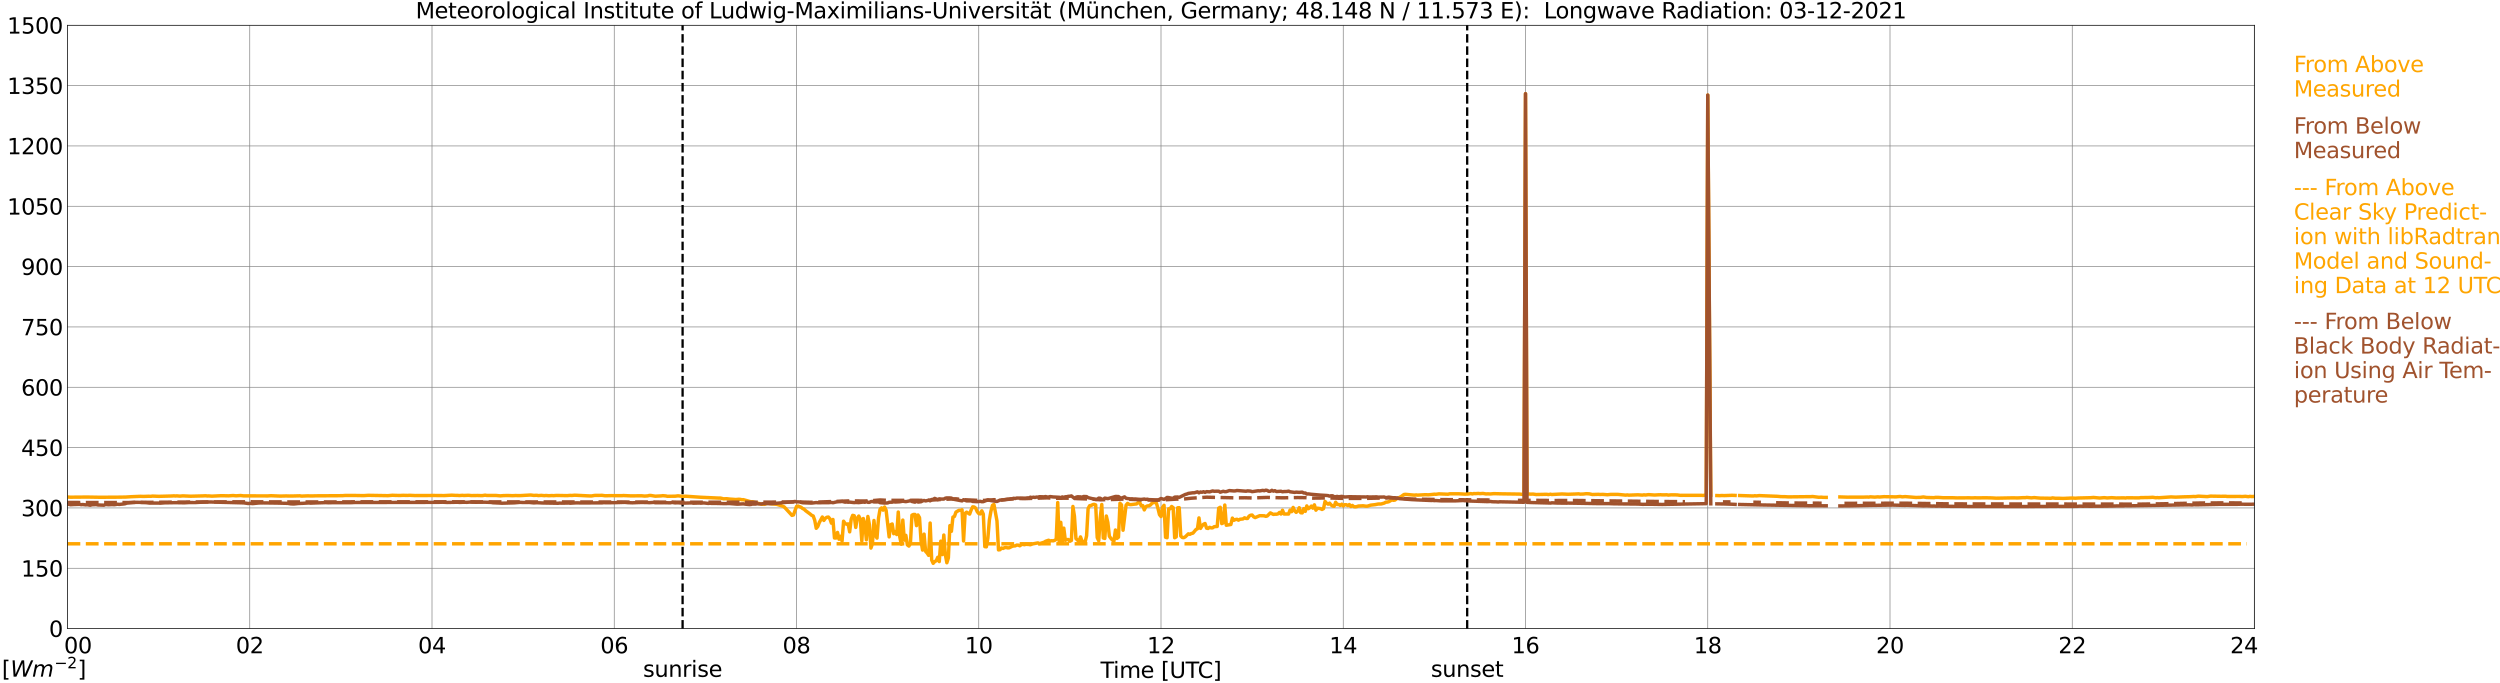 <?xml version="1.0" encoding="utf-8" standalone="no"?>
<!DOCTYPE svg PUBLIC "-//W3C//DTD SVG 1.1//EN"
  "http://www.w3.org/Graphics/SVG/1.1/DTD/svg11.dtd">
<svg xmlns:xlink="http://www.w3.org/1999/xlink" width="1085.4pt" height="296.64pt" viewBox="0 0 1085.4 296.64" xmlns="http://www.w3.org/2000/svg" version="1.1">
 <defs>
  <style type="text/css">*{stroke-linejoin: round; stroke-linecap: butt}</style>
 </defs>
 <g id="figure_1">
  <g id="patch_1">
   <path d="M 0 296.64 
L 1085.4 296.64 
L 1085.4 0 
L 0 0 
z
" style="fill: #ffffff"/>
  </g>
  <g id="axes_1">
   <g id="patch_2">
    <path d="M 29.306 272.909 
L 978.814 272.909 
L 978.814 10.976 
L 29.306 10.976 
z
" style="fill: #ffffff"/>
   </g>
   <g id="patch_3">
    <path d="M 978.814 272.909 
L 978.814 272.909 
L 978.814 10.976 
L 978.814 10.976 
z
" clip-path="url(#pd3ea9e4eec)" style="fill: #d3d3d3; opacity: 0.25; stroke: #d3d3d3; stroke-linejoin: miter"/>
   </g>
   <g id="matplotlib.axis_1">
    <g id="xtick_1">
     <g id="line2d_1">
      <path d="M 29.306 272.909 
L 29.306 10.976 
" clip-path="url(#pd3ea9e4eec)" style="fill: none; stroke: #808080; stroke-width: 0.3; stroke-linecap: square"/>
     </g>
     <g id="line2d_2"/>
     <g id="text_1">
      <!--    00 -->
      <g transform="translate(18.733 283.627) scale(0.095 -0.095)">
       <defs>
        <path id="DejaVuSans-20" transform="scale(0.016)"/>
        <path id="DejaVuSans-30" d="M 2034 4250 
Q 1547 4250 1301 3770 
Q 1056 3291 1056 2328 
Q 1056 1369 1301 889 
Q 1547 409 2034 409 
Q 2525 409 2770 889 
Q 3016 1369 3016 2328 
Q 3016 3291 2770 3770 
Q 2525 4250 2034 4250 
z
M 2034 4750 
Q 2819 4750 3233 4129 
Q 3647 3509 3647 2328 
Q 3647 1150 3233 529 
Q 2819 -91 2034 -91 
Q 1250 -91 836 529 
Q 422 1150 422 2328 
Q 422 3509 836 4129 
Q 1250 4750 2034 4750 
z
" transform="scale(0.016)"/>
       </defs>
       <use xlink:href="#DejaVuSans-20"/>
       <use xlink:href="#DejaVuSans-20" transform="translate(31.787 0)"/>
       <use xlink:href="#DejaVuSans-20" transform="translate(63.574 0)"/>
       <use xlink:href="#DejaVuSans-30" transform="translate(95.361 0)"/>
       <use xlink:href="#DejaVuSans-30" transform="translate(158.984 0)"/>
      </g>
     </g>
    </g>
    <g id="xtick_2">
     <g id="line2d_3">
      <path d="M 108.431 272.909 
L 108.431 10.976 
" clip-path="url(#pd3ea9e4eec)" style="fill: none; stroke: #808080; stroke-width: 0.3; stroke-linecap: square"/>
     </g>
     <g id="line2d_4"/>
     <g id="text_2">
      <!-- 02 -->
      <g transform="translate(102.387 283.627) scale(0.095 -0.095)">
       <defs>
        <path id="DejaVuSans-32" d="M 1228 531 
L 3431 531 
L 3431 0 
L 469 0 
L 469 531 
Q 828 903 1448 1529 
Q 2069 2156 2228 2338 
Q 2531 2678 2651 2914 
Q 2772 3150 2772 3378 
Q 2772 3750 2511 3984 
Q 2250 4219 1831 4219 
Q 1534 4219 1204 4116 
Q 875 4013 500 3803 
L 500 4441 
Q 881 4594 1212 4672 
Q 1544 4750 1819 4750 
Q 2544 4750 2975 4387 
Q 3406 4025 3406 3419 
Q 3406 3131 3298 2873 
Q 3191 2616 2906 2266 
Q 2828 2175 2409 1742 
Q 1991 1309 1228 531 
z
" transform="scale(0.016)"/>
       </defs>
       <use xlink:href="#DejaVuSans-30"/>
       <use xlink:href="#DejaVuSans-32" transform="translate(63.623 0)"/>
      </g>
     </g>
    </g>
    <g id="xtick_3">
     <g id="line2d_5">
      <path d="M 187.557 272.909 
L 187.557 10.976 
" clip-path="url(#pd3ea9e4eec)" style="fill: none; stroke: #808080; stroke-width: 0.3; stroke-linecap: square"/>
     </g>
     <g id="line2d_6"/>
     <g id="text_3">
      <!-- 04 -->
      <g transform="translate(181.513 283.627) scale(0.095 -0.095)">
       <defs>
        <path id="DejaVuSans-34" d="M 2419 4116 
L 825 1625 
L 2419 1625 
L 2419 4116 
z
M 2253 4666 
L 3047 4666 
L 3047 1625 
L 3713 1625 
L 3713 1100 
L 3047 1100 
L 3047 0 
L 2419 0 
L 2419 1100 
L 313 1100 
L 313 1709 
L 2253 4666 
z
" transform="scale(0.016)"/>
       </defs>
       <use xlink:href="#DejaVuSans-30"/>
       <use xlink:href="#DejaVuSans-34" transform="translate(63.623 0)"/>
      </g>
     </g>
    </g>
    <g id="xtick_4">
     <g id="line2d_7">
      <path d="M 266.683 272.909 
L 266.683 10.976 
" clip-path="url(#pd3ea9e4eec)" style="fill: none; stroke: #808080; stroke-width: 0.3; stroke-linecap: square"/>
     </g>
     <g id="line2d_8"/>
     <g id="text_4">
      <!-- 06 -->
      <g transform="translate(260.638 283.627) scale(0.095 -0.095)">
       <defs>
        <path id="DejaVuSans-36" d="M 2113 2584 
Q 1688 2584 1439 2293 
Q 1191 2003 1191 1497 
Q 1191 994 1439 701 
Q 1688 409 2113 409 
Q 2538 409 2786 701 
Q 3034 994 3034 1497 
Q 3034 2003 2786 2293 
Q 2538 2584 2113 2584 
z
M 3366 4563 
L 3366 3988 
Q 3128 4100 2886 4159 
Q 2644 4219 2406 4219 
Q 1781 4219 1451 3797 
Q 1122 3375 1075 2522 
Q 1259 2794 1537 2939 
Q 1816 3084 2150 3084 
Q 2853 3084 3261 2657 
Q 3669 2231 3669 1497 
Q 3669 778 3244 343 
Q 2819 -91 2113 -91 
Q 1303 -91 875 529 
Q 447 1150 447 2328 
Q 447 3434 972 4092 
Q 1497 4750 2381 4750 
Q 2619 4750 2861 4703 
Q 3103 4656 3366 4563 
z
" transform="scale(0.016)"/>
       </defs>
       <use xlink:href="#DejaVuSans-30"/>
       <use xlink:href="#DejaVuSans-36" transform="translate(63.623 0)"/>
      </g>
     </g>
    </g>
    <g id="xtick_5">
     <g id="line2d_9">
      <path d="M 345.808 272.909 
L 345.808 10.976 
" clip-path="url(#pd3ea9e4eec)" style="fill: none; stroke: #808080; stroke-width: 0.3; stroke-linecap: square"/>
     </g>
     <g id="line2d_10"/>
     <g id="text_5">
      <!-- 08 -->
      <g transform="translate(339.764 283.627) scale(0.095 -0.095)">
       <defs>
        <path id="DejaVuSans-38" d="M 2034 2216 
Q 1584 2216 1326 1975 
Q 1069 1734 1069 1313 
Q 1069 891 1326 650 
Q 1584 409 2034 409 
Q 2484 409 2743 651 
Q 3003 894 3003 1313 
Q 3003 1734 2745 1975 
Q 2488 2216 2034 2216 
z
M 1403 2484 
Q 997 2584 770 2862 
Q 544 3141 544 3541 
Q 544 4100 942 4425 
Q 1341 4750 2034 4750 
Q 2731 4750 3128 4425 
Q 3525 4100 3525 3541 
Q 3525 3141 3298 2862 
Q 3072 2584 2669 2484 
Q 3125 2378 3379 2068 
Q 3634 1759 3634 1313 
Q 3634 634 3220 271 
Q 2806 -91 2034 -91 
Q 1263 -91 848 271 
Q 434 634 434 1313 
Q 434 1759 690 2068 
Q 947 2378 1403 2484 
z
M 1172 3481 
Q 1172 3119 1398 2916 
Q 1625 2713 2034 2713 
Q 2441 2713 2670 2916 
Q 2900 3119 2900 3481 
Q 2900 3844 2670 4047 
Q 2441 4250 2034 4250 
Q 1625 4250 1398 4047 
Q 1172 3844 1172 3481 
z
" transform="scale(0.016)"/>
       </defs>
       <use xlink:href="#DejaVuSans-30"/>
       <use xlink:href="#DejaVuSans-38" transform="translate(63.623 0)"/>
      </g>
     </g>
    </g>
    <g id="xtick_6">
     <g id="line2d_11">
      <path d="M 424.934 272.909 
L 424.934 10.976 
" clip-path="url(#pd3ea9e4eec)" style="fill: none; stroke: #808080; stroke-width: 0.3; stroke-linecap: square"/>
     </g>
     <g id="line2d_12"/>
     <g id="text_6">
      <!-- 10 -->
      <g transform="translate(418.89 283.627) scale(0.095 -0.095)">
       <defs>
        <path id="DejaVuSans-31" d="M 794 531 
L 1825 531 
L 1825 4091 
L 703 3866 
L 703 4441 
L 1819 4666 
L 2450 4666 
L 2450 531 
L 3481 531 
L 3481 0 
L 794 0 
L 794 531 
z
" transform="scale(0.016)"/>
       </defs>
       <use xlink:href="#DejaVuSans-31"/>
       <use xlink:href="#DejaVuSans-30" transform="translate(63.623 0)"/>
      </g>
     </g>
    </g>
    <g id="xtick_7">
     <g id="line2d_13">
      <path d="M 504.06 272.909 
L 504.06 10.976 
" clip-path="url(#pd3ea9e4eec)" style="fill: none; stroke: #808080; stroke-width: 0.3; stroke-linecap: square"/>
     </g>
     <g id="line2d_14"/>
     <g id="text_7">
      <!-- 12 -->
      <g transform="translate(498.015 283.627) scale(0.095 -0.095)">
       <use xlink:href="#DejaVuSans-31"/>
       <use xlink:href="#DejaVuSans-32" transform="translate(63.623 0)"/>
      </g>
     </g>
    </g>
    <g id="xtick_8">
     <g id="line2d_15">
      <path d="M 583.185 272.909 
L 583.185 10.976 
" clip-path="url(#pd3ea9e4eec)" style="fill: none; stroke: #808080; stroke-width: 0.3; stroke-linecap: square"/>
     </g>
     <g id="line2d_16"/>
     <g id="text_8">
      <!-- 14 -->
      <g transform="translate(577.141 283.627) scale(0.095 -0.095)">
       <use xlink:href="#DejaVuSans-31"/>
       <use xlink:href="#DejaVuSans-34" transform="translate(63.623 0)"/>
      </g>
     </g>
    </g>
    <g id="xtick_9">
     <g id="line2d_17">
      <path d="M 662.311 272.909 
L 662.311 10.976 
" clip-path="url(#pd3ea9e4eec)" style="fill: none; stroke: #808080; stroke-width: 0.3; stroke-linecap: square"/>
     </g>
     <g id="line2d_18"/>
     <g id="text_9">
      <!-- 16 -->
      <g transform="translate(656.267 283.627) scale(0.095 -0.095)">
       <use xlink:href="#DejaVuSans-31"/>
       <use xlink:href="#DejaVuSans-36" transform="translate(63.623 0)"/>
      </g>
     </g>
    </g>
    <g id="xtick_10">
     <g id="line2d_19">
      <path d="M 741.437 272.909 
L 741.437 10.976 
" clip-path="url(#pd3ea9e4eec)" style="fill: none; stroke: #808080; stroke-width: 0.3; stroke-linecap: square"/>
     </g>
     <g id="line2d_20"/>
     <g id="text_10">
      <!-- 18 -->
      <g transform="translate(735.392 283.627) scale(0.095 -0.095)">
       <use xlink:href="#DejaVuSans-31"/>
       <use xlink:href="#DejaVuSans-38" transform="translate(63.623 0)"/>
      </g>
     </g>
    </g>
    <g id="xtick_11">
     <g id="line2d_21">
      <path d="M 820.562 272.909 
L 820.562 10.976 
" clip-path="url(#pd3ea9e4eec)" style="fill: none; stroke: #808080; stroke-width: 0.3; stroke-linecap: square"/>
     </g>
     <g id="line2d_22"/>
     <g id="text_11">
      <!-- 20 -->
      <g transform="translate(814.518 283.627) scale(0.095 -0.095)">
       <use xlink:href="#DejaVuSans-32"/>
       <use xlink:href="#DejaVuSans-30" transform="translate(63.623 0)"/>
      </g>
     </g>
    </g>
    <g id="xtick_12">
     <g id="line2d_23">
      <path d="M 899.688 272.909 
L 899.688 10.976 
" clip-path="url(#pd3ea9e4eec)" style="fill: none; stroke: #808080; stroke-width: 0.3; stroke-linecap: square"/>
     </g>
     <g id="line2d_24"/>
     <g id="text_12">
      <!-- 22 -->
      <g transform="translate(893.644 283.627) scale(0.095 -0.095)">
       <use xlink:href="#DejaVuSans-32"/>
       <use xlink:href="#DejaVuSans-32" transform="translate(63.623 0)"/>
      </g>
     </g>
    </g>
    <g id="xtick_13">
     <g id="line2d_25">
      <path d="M 978.814 272.909 
L 978.814 10.976 
" clip-path="url(#pd3ea9e4eec)" style="fill: none; stroke: #808080; stroke-width: 0.3; stroke-linecap: square"/>
     </g>
     <g id="line2d_26"/>
     <g id="text_13">
      <!-- 24    -->
      <g transform="translate(968.241 283.627) scale(0.095 -0.095)">
       <use xlink:href="#DejaVuSans-32"/>
       <use xlink:href="#DejaVuSans-34" transform="translate(63.623 0)"/>
       <use xlink:href="#DejaVuSans-20" transform="translate(127.246 0)"/>
       <use xlink:href="#DejaVuSans-20" transform="translate(159.033 0)"/>
       <use xlink:href="#DejaVuSans-20" transform="translate(190.82 0)"/>
      </g>
     </g>
    </g>
    <g id="text_14">
     <!-- Time [UTC] -->
     <g transform="translate(477.806 294.322) scale(0.095 -0.095)">
      <defs>
       <path id="DejaVuSans-54" d="M -19 4666 
L 3928 4666 
L 3928 4134 
L 2272 4134 
L 2272 0 
L 1638 0 
L 1638 4134 
L -19 4134 
L -19 4666 
z
" transform="scale(0.016)"/>
       <path id="DejaVuSans-69" d="M 603 3500 
L 1178 3500 
L 1178 0 
L 603 0 
L 603 3500 
z
M 603 4863 
L 1178 4863 
L 1178 4134 
L 603 4134 
L 603 4863 
z
" transform="scale(0.016)"/>
       <path id="DejaVuSans-6d" d="M 3328 2828 
Q 3544 3216 3844 3400 
Q 4144 3584 4550 3584 
Q 5097 3584 5394 3201 
Q 5691 2819 5691 2113 
L 5691 0 
L 5113 0 
L 5113 2094 
Q 5113 2597 4934 2840 
Q 4756 3084 4391 3084 
Q 3944 3084 3684 2787 
Q 3425 2491 3425 1978 
L 3425 0 
L 2847 0 
L 2847 2094 
Q 2847 2600 2669 2842 
Q 2491 3084 2119 3084 
Q 1678 3084 1418 2786 
Q 1159 2488 1159 1978 
L 1159 0 
L 581 0 
L 581 3500 
L 1159 3500 
L 1159 2956 
Q 1356 3278 1631 3431 
Q 1906 3584 2284 3584 
Q 2666 3584 2933 3390 
Q 3200 3197 3328 2828 
z
" transform="scale(0.016)"/>
       <path id="DejaVuSans-65" d="M 3597 1894 
L 3597 1613 
L 953 1613 
Q 991 1019 1311 708 
Q 1631 397 2203 397 
Q 2534 397 2845 478 
Q 3156 559 3463 722 
L 3463 178 
Q 3153 47 2828 -22 
Q 2503 -91 2169 -91 
Q 1331 -91 842 396 
Q 353 884 353 1716 
Q 353 2575 817 3079 
Q 1281 3584 2069 3584 
Q 2775 3584 3186 3129 
Q 3597 2675 3597 1894 
z
M 3022 2063 
Q 3016 2534 2758 2815 
Q 2500 3097 2075 3097 
Q 1594 3097 1305 2825 
Q 1016 2553 972 2059 
L 3022 2063 
z
" transform="scale(0.016)"/>
       <path id="DejaVuSans-5b" d="M 550 4863 
L 1875 4863 
L 1875 4416 
L 1125 4416 
L 1125 -397 
L 1875 -397 
L 1875 -844 
L 550 -844 
L 550 4863 
z
" transform="scale(0.016)"/>
       <path id="DejaVuSans-55" d="M 556 4666 
L 1191 4666 
L 1191 1831 
Q 1191 1081 1462 751 
Q 1734 422 2344 422 
Q 2950 422 3222 751 
Q 3494 1081 3494 1831 
L 3494 4666 
L 4128 4666 
L 4128 1753 
Q 4128 841 3676 375 
Q 3225 -91 2344 -91 
Q 1459 -91 1007 375 
Q 556 841 556 1753 
L 556 4666 
z
" transform="scale(0.016)"/>
       <path id="DejaVuSans-43" d="M 4122 4306 
L 4122 3641 
Q 3803 3938 3442 4084 
Q 3081 4231 2675 4231 
Q 1875 4231 1450 3742 
Q 1025 3253 1025 2328 
Q 1025 1406 1450 917 
Q 1875 428 2675 428 
Q 3081 428 3442 575 
Q 3803 722 4122 1019 
L 4122 359 
Q 3791 134 3420 21 
Q 3050 -91 2638 -91 
Q 1578 -91 968 557 
Q 359 1206 359 2328 
Q 359 3453 968 4101 
Q 1578 4750 2638 4750 
Q 3056 4750 3426 4639 
Q 3797 4528 4122 4306 
z
" transform="scale(0.016)"/>
       <path id="DejaVuSans-5d" d="M 1947 4863 
L 1947 -844 
L 622 -844 
L 622 -397 
L 1369 -397 
L 1369 4416 
L 622 4416 
L 622 4863 
L 1947 4863 
z
" transform="scale(0.016)"/>
      </defs>
      <use xlink:href="#DejaVuSans-54"/>
      <use xlink:href="#DejaVuSans-69" transform="translate(57.959 0)"/>
      <use xlink:href="#DejaVuSans-6d" transform="translate(85.742 0)"/>
      <use xlink:href="#DejaVuSans-65" transform="translate(183.154 0)"/>
      <use xlink:href="#DejaVuSans-20" transform="translate(244.678 0)"/>
      <use xlink:href="#DejaVuSans-5b" transform="translate(276.465 0)"/>
      <use xlink:href="#DejaVuSans-55" transform="translate(315.479 0)"/>
      <use xlink:href="#DejaVuSans-54" transform="translate(388.672 0)"/>
      <use xlink:href="#DejaVuSans-43" transform="translate(443.881 0)"/>
      <use xlink:href="#DejaVuSans-5d" transform="translate(513.705 0)"/>
     </g>
    </g>
   </g>
   <g id="matplotlib.axis_2">
    <g id="ytick_1">
     <g id="line2d_27">
      <path d="M 29.306 272.909 
L 978.814 272.909 
" clip-path="url(#pd3ea9e4eec)" style="fill: none; stroke: #808080; stroke-width: 0.3; stroke-linecap: square"/>
     </g>
     <g id="line2d_28"/>
     <g id="text_15">
      <!-- 0 -->
      <g transform="translate(21.261 276.518) scale(0.095 -0.095)">
       <use xlink:href="#DejaVuSans-30"/>
      </g>
     </g>
    </g>
    <g id="ytick_2">
     <g id="line2d_29">
      <path d="M 29.306 246.715 
L 978.814 246.715 
" clip-path="url(#pd3ea9e4eec)" style="fill: none; stroke: #808080; stroke-width: 0.3; stroke-linecap: square"/>
     </g>
     <g id="line2d_30"/>
     <g id="text_16">
      <!-- 150 -->
      <g transform="translate(9.173 250.325) scale(0.095 -0.095)">
       <defs>
        <path id="DejaVuSans-35" d="M 691 4666 
L 3169 4666 
L 3169 4134 
L 1269 4134 
L 1269 2991 
Q 1406 3038 1543 3061 
Q 1681 3084 1819 3084 
Q 2600 3084 3056 2656 
Q 3513 2228 3513 1497 
Q 3513 744 3044 326 
Q 2575 -91 1722 -91 
Q 1428 -91 1123 -41 
Q 819 9 494 109 
L 494 744 
Q 775 591 1075 516 
Q 1375 441 1709 441 
Q 2250 441 2565 725 
Q 2881 1009 2881 1497 
Q 2881 1984 2565 2268 
Q 2250 2553 1709 2553 
Q 1456 2553 1204 2497 
Q 953 2441 691 2322 
L 691 4666 
z
" transform="scale(0.016)"/>
       </defs>
       <use xlink:href="#DejaVuSans-31"/>
       <use xlink:href="#DejaVuSans-35" transform="translate(63.623 0)"/>
       <use xlink:href="#DejaVuSans-30" transform="translate(127.246 0)"/>
      </g>
     </g>
    </g>
    <g id="ytick_3">
     <g id="line2d_31">
      <path d="M 29.306 220.522 
L 978.814 220.522 
" clip-path="url(#pd3ea9e4eec)" style="fill: none; stroke: #808080; stroke-width: 0.3; stroke-linecap: square"/>
     </g>
     <g id="line2d_32"/>
     <g id="text_17">
      <!-- 300 -->
      <g transform="translate(9.173 224.131) scale(0.095 -0.095)">
       <defs>
        <path id="DejaVuSans-33" d="M 2597 2516 
Q 3050 2419 3304 2112 
Q 3559 1806 3559 1356 
Q 3559 666 3084 287 
Q 2609 -91 1734 -91 
Q 1441 -91 1130 -33 
Q 819 25 488 141 
L 488 750 
Q 750 597 1062 519 
Q 1375 441 1716 441 
Q 2309 441 2620 675 
Q 2931 909 2931 1356 
Q 2931 1769 2642 2001 
Q 2353 2234 1838 2234 
L 1294 2234 
L 1294 2753 
L 1863 2753 
Q 2328 2753 2575 2939 
Q 2822 3125 2822 3475 
Q 2822 3834 2567 4026 
Q 2313 4219 1838 4219 
Q 1578 4219 1281 4162 
Q 984 4106 628 3988 
L 628 4550 
Q 988 4650 1302 4700 
Q 1616 4750 1894 4750 
Q 2613 4750 3031 4423 
Q 3450 4097 3450 3541 
Q 3450 3153 3228 2886 
Q 3006 2619 2597 2516 
z
" transform="scale(0.016)"/>
       </defs>
       <use xlink:href="#DejaVuSans-33"/>
       <use xlink:href="#DejaVuSans-30" transform="translate(63.623 0)"/>
       <use xlink:href="#DejaVuSans-30" transform="translate(127.246 0)"/>
      </g>
     </g>
    </g>
    <g id="ytick_4">
     <g id="line2d_33">
      <path d="M 29.306 194.329 
L 978.814 194.329 
" clip-path="url(#pd3ea9e4eec)" style="fill: none; stroke: #808080; stroke-width: 0.3; stroke-linecap: square"/>
     </g>
     <g id="line2d_34"/>
     <g id="text_18">
      <!-- 450 -->
      <g transform="translate(9.173 197.938) scale(0.095 -0.095)">
       <use xlink:href="#DejaVuSans-34"/>
       <use xlink:href="#DejaVuSans-35" transform="translate(63.623 0)"/>
       <use xlink:href="#DejaVuSans-30" transform="translate(127.246 0)"/>
      </g>
     </g>
    </g>
    <g id="ytick_5">
     <g id="line2d_35">
      <path d="M 29.306 168.136 
L 978.814 168.136 
" clip-path="url(#pd3ea9e4eec)" style="fill: none; stroke: #808080; stroke-width: 0.3; stroke-linecap: square"/>
     </g>
     <g id="line2d_36"/>
     <g id="text_19">
      <!-- 600 -->
      <g transform="translate(9.173 171.745) scale(0.095 -0.095)">
       <use xlink:href="#DejaVuSans-36"/>
       <use xlink:href="#DejaVuSans-30" transform="translate(63.623 0)"/>
       <use xlink:href="#DejaVuSans-30" transform="translate(127.246 0)"/>
      </g>
     </g>
    </g>
    <g id="ytick_6">
     <g id="line2d_37">
      <path d="M 29.306 141.942 
L 978.814 141.942 
" clip-path="url(#pd3ea9e4eec)" style="fill: none; stroke: #808080; stroke-width: 0.3; stroke-linecap: square"/>
     </g>
     <g id="line2d_38"/>
     <g id="text_20">
      <!-- 750 -->
      <g transform="translate(9.173 145.551) scale(0.095 -0.095)">
       <defs>
        <path id="DejaVuSans-37" d="M 525 4666 
L 3525 4666 
L 3525 4397 
L 1831 0 
L 1172 0 
L 2766 4134 
L 525 4134 
L 525 4666 
z
" transform="scale(0.016)"/>
       </defs>
       <use xlink:href="#DejaVuSans-37"/>
       <use xlink:href="#DejaVuSans-35" transform="translate(63.623 0)"/>
       <use xlink:href="#DejaVuSans-30" transform="translate(127.246 0)"/>
      </g>
     </g>
    </g>
    <g id="ytick_7">
     <g id="line2d_39">
      <path d="M 29.306 115.749 
L 978.814 115.749 
" clip-path="url(#pd3ea9e4eec)" style="fill: none; stroke: #808080; stroke-width: 0.3; stroke-linecap: square"/>
     </g>
     <g id="line2d_40"/>
     <g id="text_21">
      <!-- 900 -->
      <g transform="translate(9.173 119.358) scale(0.095 -0.095)">
       <defs>
        <path id="DejaVuSans-39" d="M 703 97 
L 703 672 
Q 941 559 1184 500 
Q 1428 441 1663 441 
Q 2288 441 2617 861 
Q 2947 1281 2994 2138 
Q 2813 1869 2534 1725 
Q 2256 1581 1919 1581 
Q 1219 1581 811 2004 
Q 403 2428 403 3163 
Q 403 3881 828 4315 
Q 1253 4750 1959 4750 
Q 2769 4750 3195 4129 
Q 3622 3509 3622 2328 
Q 3622 1225 3098 567 
Q 2575 -91 1691 -91 
Q 1453 -91 1209 -44 
Q 966 3 703 97 
z
M 1959 2075 
Q 2384 2075 2632 2365 
Q 2881 2656 2881 3163 
Q 2881 3666 2632 3958 
Q 2384 4250 1959 4250 
Q 1534 4250 1286 3958 
Q 1038 3666 1038 3163 
Q 1038 2656 1286 2365 
Q 1534 2075 1959 2075 
z
" transform="scale(0.016)"/>
       </defs>
       <use xlink:href="#DejaVuSans-39"/>
       <use xlink:href="#DejaVuSans-30" transform="translate(63.623 0)"/>
       <use xlink:href="#DejaVuSans-30" transform="translate(127.246 0)"/>
      </g>
     </g>
    </g>
    <g id="ytick_8">
     <g id="line2d_41">
      <path d="M 29.306 89.556 
L 978.814 89.556 
" clip-path="url(#pd3ea9e4eec)" style="fill: none; stroke: #808080; stroke-width: 0.3; stroke-linecap: square"/>
     </g>
     <g id="line2d_42"/>
     <g id="text_22">
      <!-- 1050 -->
      <g transform="translate(3.128 93.165) scale(0.095 -0.095)">
       <use xlink:href="#DejaVuSans-31"/>
       <use xlink:href="#DejaVuSans-30" transform="translate(63.623 0)"/>
       <use xlink:href="#DejaVuSans-35" transform="translate(127.246 0)"/>
       <use xlink:href="#DejaVuSans-30" transform="translate(190.869 0)"/>
      </g>
     </g>
    </g>
    <g id="ytick_9">
     <g id="line2d_43">
      <path d="M 29.306 63.362 
L 978.814 63.362 
" clip-path="url(#pd3ea9e4eec)" style="fill: none; stroke: #808080; stroke-width: 0.3; stroke-linecap: square"/>
     </g>
     <g id="line2d_44"/>
     <g id="text_23">
      <!-- 1200 -->
      <g transform="translate(3.128 66.972) scale(0.095 -0.095)">
       <use xlink:href="#DejaVuSans-31"/>
       <use xlink:href="#DejaVuSans-32" transform="translate(63.623 0)"/>
       <use xlink:href="#DejaVuSans-30" transform="translate(127.246 0)"/>
       <use xlink:href="#DejaVuSans-30" transform="translate(190.869 0)"/>
      </g>
     </g>
    </g>
    <g id="ytick_10">
     <g id="line2d_45">
      <path d="M 29.306 37.169 
L 978.814 37.169 
" clip-path="url(#pd3ea9e4eec)" style="fill: none; stroke: #808080; stroke-width: 0.3; stroke-linecap: square"/>
     </g>
     <g id="line2d_46"/>
     <g id="text_24">
      <!-- 1350 -->
      <g transform="translate(3.128 40.778) scale(0.095 -0.095)">
       <use xlink:href="#DejaVuSans-31"/>
       <use xlink:href="#DejaVuSans-33" transform="translate(63.623 0)"/>
       <use xlink:href="#DejaVuSans-35" transform="translate(127.246 0)"/>
       <use xlink:href="#DejaVuSans-30" transform="translate(190.869 0)"/>
      </g>
     </g>
    </g>
    <g id="ytick_11">
     <g id="line2d_47">
      <path d="M 29.306 10.976 
L 978.814 10.976 
" clip-path="url(#pd3ea9e4eec)" style="fill: none; stroke: #808080; stroke-width: 0.3; stroke-linecap: square"/>
     </g>
     <g id="line2d_48"/>
     <g id="text_25">
      <!-- 1500 -->
      <g transform="translate(3.128 14.585) scale(0.095 -0.095)">
       <use xlink:href="#DejaVuSans-31"/>
       <use xlink:href="#DejaVuSans-35" transform="translate(63.623 0)"/>
       <use xlink:href="#DejaVuSans-30" transform="translate(127.246 0)"/>
       <use xlink:href="#DejaVuSans-30" transform="translate(190.869 0)"/>
      </g>
     </g>
    </g>
   </g>
   <g id="line2d_49">
    <path d="M 296.355 272.909 
L 296.355 10.976 
" clip-path="url(#pd3ea9e4eec)" style="fill: none; stroke-dasharray: 3.7,1.6; stroke-dashoffset: 0; stroke: #000000"/>
   </g>
   <g id="line2d_50">
    <path d="M 636.991 272.909 
L 636.991 10.976 
" clip-path="url(#pd3ea9e4eec)" style="fill: none; stroke-dasharray: 3.7,1.6; stroke-dashoffset: 0; stroke: #000000"/>
   </g>
   <g id="line2d_51">
    <path d="M 29.306 215.774 
L 30.625 215.86 
L 37.878 215.802 
L 43.153 215.891 
L 44.472 215.891 
L 51.725 215.846 
L 53.043 215.821 
L 54.362 215.811 
L 57 215.648 
L 60.956 215.488 
L 62.275 215.531 
L 64.253 215.465 
L 65.572 215.477 
L 66.231 215.381 
L 68.869 215.493 
L 74.803 215.339 
L 75.462 215.278 
L 76.122 215.341 
L 76.781 215.29 
L 78.1 215.401 
L 79.419 215.29 
L 82.716 215.435 
L 87.991 215.303 
L 89.309 215.243 
L 89.969 215.339 
L 90.628 215.308 
L 91.947 215.407 
L 95.903 215.222 
L 97.222 215.231 
L 99.2 215.277 
L 101.178 215.147 
L 102.497 215.259 
L 104.475 215.135 
L 105.794 215.289 
L 109.091 215.294 
L 116.344 215.304 
L 117.663 215.221 
L 121.619 215.381 
L 124.257 215.318 
L 125.575 215.357 
L 126.894 215.345 
L 130.191 215.261 
L 130.85 215.385 
L 133.488 215.284 
L 135.466 215.325 
L 136.785 215.273 
L 148.654 215.205 
L 149.972 215.102 
L 151.291 215.121 
L 154.588 215.123 
L 157.885 215.18 
L 159.863 215.05 
L 168.435 215.198 
L 170.413 215.027 
L 171.732 215.084 
L 173.71 215.116 
L 175.029 215.053 
L 177.007 215.1 
L 177.666 215.037 
L 180.304 215.154 
L 188.216 215.118 
L 192.832 215.16 
L 196.129 214.987 
L 197.448 215.063 
L 198.767 215.09 
L 199.426 215.147 
L 200.745 215.057 
L 201.404 215.126 
L 203.382 215.037 
L 204.701 215.161 
L 207.339 215.121 
L 209.317 215.187 
L 210.635 214.98 
L 211.295 215.107 
L 215.251 215.102 
L 217.229 215.28 
L 218.548 215.17 
L 220.526 215.13 
L 222.504 215.205 
L 223.823 215.142 
L 225.142 215.179 
L 226.461 215.146 
L 227.779 215.058 
L 230.417 214.917 
L 231.736 215.086 
L 233.054 215.036 
L 233.714 215.165 
L 235.033 215.072 
L 236.351 215.194 
L 237.011 215.119 
L 238.329 215.219 
L 239.648 215.149 
L 240.308 215.196 
L 241.626 215.098 
L 246.242 215.186 
L 247.561 215.072 
L 248.22 215.116 
L 249.539 214.999 
L 255.473 215.29 
L 256.792 215.329 
L 258.111 215.097 
L 261.408 215.058 
L 262.726 215.243 
L 265.364 215.18 
L 269.98 215.21 
L 270.639 215.144 
L 273.936 215.29 
L 278.552 215.249 
L 279.87 215.378 
L 281.189 215.292 
L 281.849 215.121 
L 282.508 215.105 
L 284.486 215.427 
L 287.124 215.296 
L 287.783 215.203 
L 289.102 215.322 
L 289.761 215.481 
L 291.08 215.446 
L 293.058 215.435 
L 294.377 215.27 
L 296.355 215.502 
L 297.674 215.439 
L 304.267 215.889 
L 312.18 216.253 
L 312.839 216.249 
L 314.158 216.581 
L 315.477 216.518 
L 316.796 216.68 
L 318.114 216.764 
L 319.433 216.873 
L 320.752 216.761 
L 321.411 216.804 
L 322.071 216.963 
L 322.73 216.935 
L 326.027 217.857 
L 326.686 217.812 
L 330.643 218.924 
L 331.961 218.965 
L 332.621 218.64 
L 333.28 218.509 
L 337.236 218.968 
L 339.874 219.757 
L 340.533 220.147 
L 343.171 223.021 
L 343.83 223.756 
L 344.49 223.564 
L 345.808 219.895 
L 346.468 219.687 
L 347.787 220.234 
L 348.446 220.761 
L 349.105 221.077 
L 349.765 221.713 
L 351.743 223.176 
L 352.402 223.737 
L 353.062 224.018 
L 353.721 225.89 
L 354.38 229.362 
L 355.04 228.597 
L 355.699 226.875 
L 357.018 224.467 
L 357.677 225.949 
L 358.337 224.999 
L 358.996 224.58 
L 359.655 224.479 
L 360.315 225.258 
L 360.974 227.146 
L 361.634 225.539 
L 362.293 233.565 
L 362.952 233.586 
L 363.612 231.162 
L 364.271 234.108 
L 364.93 232.828 
L 365.59 234.902 
L 366.249 226.292 
L 366.909 227.282 
L 367.568 227.61 
L 368.227 227.453 
L 368.887 230.905 
L 369.546 225.455 
L 370.206 223.746 
L 370.865 223.908 
L 371.524 228.988 
L 372.184 224.956 
L 372.843 224.051 
L 373.502 225.37 
L 374.162 234.881 
L 374.821 225.12 
L 375.481 227.509 
L 376.14 234.356 
L 376.799 224.233 
L 377.459 227.804 
L 378.118 237.942 
L 378.777 236.043 
L 379.437 225.974 
L 380.096 232.433 
L 380.756 233.622 
L 381.415 224.954 
L 382.074 221.133 
L 382.734 220.496 
L 383.393 221.479 
L 384.053 220.14 
L 384.712 221.523 
L 386.031 233.09 
L 386.69 227.816 
L 387.349 227.488 
L 388.009 231.707 
L 388.668 230.799 
L 389.328 232.082 
L 389.987 222.317 
L 390.646 233.1 
L 391.306 236.266 
L 391.965 225.804 
L 392.624 234.511 
L 393.284 232.428 
L 393.943 236.561 
L 394.603 237.082 
L 395.262 235.978 
L 395.921 223.674 
L 396.581 223.367 
L 397.24 223.351 
L 397.899 228.209 
L 398.559 223.59 
L 399.218 224.746 
L 399.878 234.862 
L 400.537 238.826 
L 401.196 231.895 
L 401.856 239.385 
L 402.515 240.097 
L 403.175 241.11 
L 403.834 227.088 
L 404.493 243.132 
L 405.153 244.571 
L 405.812 243.806 
L 406.471 243.468 
L 407.131 241.948 
L 407.79 243.806 
L 408.45 234.951 
L 409.109 240.778 
L 409.768 232.297 
L 410.428 240.86 
L 411.087 244.32 
L 411.746 242.205 
L 412.406 228.202 
L 413.065 230.668 
L 413.725 224.514 
L 414.384 224.208 
L 415.043 222.328 
L 416.362 221.549 
L 417.022 221.575 
L 417.681 221.331 
L 418.34 234.866 
L 419 222.895 
L 419.659 222.366 
L 420.978 223.201 
L 421.637 221.411 
L 422.297 220.051 
L 422.956 220.115 
L 423.615 220.63 
L 424.275 222.143 
L 424.934 222.963 
L 425.593 223.119 
L 426.253 221.779 
L 426.912 223.196 
L 427.572 237.328 
L 428.231 237.413 
L 428.89 233.692 
L 429.55 225.726 
L 430.209 222.003 
L 430.869 219.426 
L 431.528 218.989 
L 432.847 226.169 
L 433.506 238.739 
L 434.165 238.658 
L 434.825 237.922 
L 435.484 238.107 
L 436.144 237.791 
L 436.803 237.688 
L 437.462 237.871 
L 438.122 237.85 
L 439.44 237.193 
L 440.1 237.022 
L 440.759 237.006 
L 441.419 236.652 
L 442.078 236.682 
L 442.737 236.958 
L 443.397 236.493 
L 444.056 236.299 
L 444.716 236.507 
L 445.375 236.317 
L 446.694 236.381 
L 447.353 236.523 
L 448.012 236.203 
L 450.65 235.702 
L 451.309 236.043 
L 453.287 235.414 
L 453.947 234.997 
L 455.266 234.551 
L 455.925 234.866 
L 456.584 234.756 
L 457.244 234.822 
L 457.903 234.598 
L 458.563 234.167 
L 459.222 218.189 
L 459.881 235.447 
L 460.541 226.774 
L 461.2 235.344 
L 461.859 229.3 
L 462.519 234.6 
L 463.178 234.267 
L 463.838 234.239 
L 464.497 234.995 
L 465.156 234.649 
L 465.816 219.888 
L 466.475 224.09 
L 467.134 233.823 
L 468.453 235.108 
L 469.113 233.107 
L 469.772 234.922 
L 471.091 235.414 
L 471.75 232.627 
L 472.409 220.802 
L 473.069 219.555 
L 473.728 219.447 
L 474.388 219.102 
L 475.047 218.951 
L 475.706 219.226 
L 476.366 233.392 
L 477.025 234.784 
L 477.685 224.689 
L 478.344 219.027 
L 479.003 233.565 
L 479.663 233.771 
L 480.322 224.036 
L 480.981 226.849 
L 481.641 232.812 
L 482.3 233.731 
L 482.96 234.448 
L 483.619 234.934 
L 484.278 230.109 
L 484.938 233.755 
L 485.597 233.215 
L 486.256 218.491 
L 486.916 219.19 
L 487.575 230.201 
L 488.894 219.314 
L 489.553 218.559 
L 490.213 218.992 
L 490.872 219.092 
L 492.191 218.935 
L 493.51 218.772 
L 494.169 218.156 
L 494.828 218.186 
L 495.488 219.576 
L 496.147 219.504 
L 496.807 221.38 
L 497.466 219.993 
L 498.125 219.647 
L 498.785 219.605 
L 499.444 219.263 
L 500.103 218.559 
L 500.763 218.18 
L 501.422 218.137 
L 502.082 218.49 
L 502.741 220.73 
L 503.4 223.444 
L 504.06 224.256 
L 504.719 220.286 
L 505.379 219.387 
L 506.038 233.264 
L 506.697 233.455 
L 507.357 220.915 
L 508.016 220.891 
L 508.675 219.897 
L 509.335 220.396 
L 509.994 233.469 
L 510.654 233.083 
L 511.313 220.466 
L 511.972 220.412 
L 512.632 232.697 
L 513.291 233.36 
L 513.95 233.434 
L 514.61 233.074 
L 515.929 231.768 
L 516.588 231.979 
L 517.247 231.625 
L 517.907 231.495 
L 519.226 229.913 
L 519.885 229.566 
L 520.544 224.86 
L 521.204 229.41 
L 521.863 228.361 
L 522.522 227.594 
L 523.182 227.285 
L 523.841 229.3 
L 524.501 229.442 
L 525.16 228.942 
L 525.819 229.175 
L 526.479 229.166 
L 527.138 228.658 
L 528.457 228.576 
L 529.116 220.604 
L 529.776 220.238 
L 530.435 227.324 
L 531.094 227.016 
L 531.754 219.267 
L 532.413 228.04 
L 534.391 227.715 
L 535.051 224.94 
L 535.71 225.888 
L 536.369 225.579 
L 537.029 225.447 
L 537.688 225.845 
L 538.348 225.443 
L 539.666 225.305 
L 540.326 224.811 
L 540.985 225.089 
L 541.644 225.089 
L 542.304 224.076 
L 542.963 223.686 
L 543.623 223.609 
L 544.282 224.385 
L 544.941 224.713 
L 546.919 223.889 
L 548.898 223.94 
L 549.557 224.191 
L 550.216 223.992 
L 551.535 222.677 
L 552.854 223.349 
L 553.513 223.234 
L 554.173 223.248 
L 554.832 223.122 
L 555.491 222.48 
L 556.151 223.168 
L 556.81 221.509 
L 557.47 223.154 
L 559.448 223.173 
L 560.107 221.425 
L 560.766 222.15 
L 561.426 220.309 
L 562.085 221.79 
L 562.745 222.447 
L 563.404 221.91 
L 564.063 220.426 
L 564.723 222.609 
L 565.382 222.672 
L 566.042 220.838 
L 566.701 222.013 
L 567.36 219.654 
L 568.02 220.854 
L 568.679 220.426 
L 569.338 219.733 
L 569.998 220.63 
L 570.657 219.186 
L 571.317 221.495 
L 571.976 220.632 
L 573.295 220.819 
L 573.954 221.181 
L 574.613 220.83 
L 575.273 217.702 
L 575.932 218.474 
L 576.592 218.886 
L 577.251 218.451 
L 577.91 219.221 
L 578.57 219.674 
L 579.229 219.804 
L 579.889 218.057 
L 580.548 219.034 
L 581.207 218.999 
L 581.867 219.443 
L 582.526 218.891 
L 583.185 219.635 
L 583.845 219.116 
L 584.504 219.13 
L 585.164 219.502 
L 585.823 219.054 
L 586.482 219.913 
L 587.142 219.434 
L 587.801 219.986 
L 588.46 220.035 
L 589.12 219.93 
L 589.779 219.694 
L 591.098 219.637 
L 591.757 219.59 
L 593.076 219.777 
L 593.736 219.743 
L 595.054 219.321 
L 597.032 219.09 
L 598.351 218.83 
L 599.67 218.799 
L 600.989 218.418 
L 601.648 218.023 
L 602.307 217.985 
L 602.967 217.817 
L 604.286 217.045 
L 604.945 217.211 
L 605.604 217.131 
L 606.264 216.616 
L 608.242 215.626 
L 609.561 214.686 
L 610.22 214.622 
L 613.517 214.924 
L 614.176 214.96 
L 614.836 214.882 
L 615.495 214.959 
L 618.792 214.777 
L 620.111 214.826 
L 621.429 214.711 
L 622.748 214.555 
L 623.408 214.604 
L 624.726 214.414 
L 628.683 214.571 
L 629.342 214.393 
L 633.298 214.381 
L 635.936 214.533 
L 637.255 214.498 
L 638.573 214.297 
L 639.233 214.458 
L 639.892 214.278 
L 640.552 214.323 
L 641.87 214.229 
L 642.53 214.323 
L 643.848 214.231 
L 645.167 214.451 
L 645.827 214.41 
L 647.145 214.451 
L 648.464 214.325 
L 650.442 214.358 
L 651.102 214.389 
L 659.674 214.513 
L 660.992 214.634 
L 661.652 214.608 
L 662.311 40.696 
L 662.97 214.505 
L 663.63 214.454 
L 664.289 214.533 
L 665.608 214.512 
L 666.927 214.7 
L 671.542 214.604 
L 672.202 214.723 
L 672.861 214.625 
M 674.18 214.669 
L 678.136 214.465 
L 680.774 214.585 
L 684.071 214.48 
L 685.389 214.407 
L 686.049 214.533 
L 687.368 214.494 
L 688.686 214.341 
L 690.005 214.407 
L 691.324 214.7 
L 693.961 214.62 
L 694.621 214.676 
L 695.939 214.648 
L 697.918 214.802 
L 699.236 214.651 
L 702.533 214.66 
L 705.83 214.966 
L 706.49 214.873 
L 707.149 214.974 
L 711.105 214.828 
L 713.083 214.959 
L 713.743 214.831 
L 714.402 214.924 
L 715.721 214.747 
L 718.358 214.926 
L 719.677 214.842 
L 720.996 214.795 
L 721.655 214.861 
L 722.974 214.843 
L 723.633 214.814 
L 724.293 214.948 
L 725.612 214.835 
L 727.59 214.863 
L 728.249 214.889 
L 729.568 215.07 
L 730.887 215.041 
L 738.799 215.058 
L 739.459 215.116 
L 740.118 214.988 
L 740.777 215.016 
L 741.437 41.292 
L 742.756 214.983 
M 745.393 215.146 
L 746.712 215.193 
L 747.371 215.13 
L 748.69 215.168 
L 751.987 215.046 
L 753.306 215.098 
M 755.284 215.142 
L 761.218 215.331 
L 761.878 215.224 
L 762.537 215.306 
L 763.856 215.161 
L 764.515 215.201 
L 771.768 215.483 
L 773.087 215.612 
L 775.065 215.641 
L 776.384 215.727 
L 782.978 215.652 
L 786.275 215.619 
L 786.934 215.561 
L 789.572 215.888 
L 790.89 215.865 
L 791.55 215.937 
L 792.868 215.942 
M 798.803 215.743 
L 802.1 215.848 
L 809.353 215.823 
L 810.672 215.783 
L 811.331 215.834 
L 811.99 215.706 
L 813.969 215.832 
L 815.287 215.71 
L 815.947 215.79 
L 817.925 215.636 
L 823.2 215.724 
L 824.519 215.582 
L 825.178 215.58 
L 825.837 215.717 
L 827.156 215.605 
L 831.772 215.98 
L 833.75 215.937 
L 835.069 215.757 
L 836.388 215.98 
L 839.684 216.071 
L 840.344 215.94 
L 841.663 215.958 
L 843.641 216.097 
L 847.597 216.089 
L 849.575 216.171 
L 854.85 216.129 
L 856.169 216.171 
L 857.488 216.12 
L 858.806 216.165 
L 861.444 216.12 
L 862.763 216.132 
L 864.741 216.171 
L 866.719 216.286 
L 873.972 216.144 
L 875.95 216.19 
L 878.588 216.052 
L 879.247 216.085 
L 879.907 215.965 
L 881.885 216.151 
L 883.204 216.033 
L 884.522 216.165 
L 885.841 216.263 
L 888.479 216.295 
L 889.797 216.321 
L 890.457 216.323 
L 891.116 216.171 
L 892.435 216.335 
L 893.754 216.321 
L 895.732 216.396 
L 899.688 216.218 
L 901.007 216.307 
L 902.326 216.213 
L 907.601 216.085 
L 908.919 215.98 
L 911.557 216.223 
L 913.535 216.059 
L 914.854 216.19 
L 916.832 216.071 
L 918.81 216.199 
L 922.107 216.141 
L 922.766 216.216 
L 923.426 216.109 
L 928.701 216.165 
L 929.36 216.047 
L 933.316 215.985 
L 934.635 215.9 
L 935.954 216.108 
L 936.613 216.033 
L 937.273 216.099 
L 942.548 215.745 
L 944.526 215.841 
L 948.482 215.692 
L 951.12 215.633 
L 952.438 215.549 
L 953.098 215.605 
L 954.417 215.411 
L 958.373 215.614 
L 959.692 215.399 
L 964.307 215.477 
L 966.285 215.444 
L 966.945 215.552 
L 972.22 215.528 
L 973.539 215.582 
L 974.857 215.486 
L 976.176 215.648 
L 976.836 215.49 
L 977.495 215.587 
L 978.154 215.561 
L 978.154 215.561 
" clip-path="url(#pd3ea9e4eec)" style="fill: none; stroke: #ffa500; stroke-width: 1.5; stroke-linecap: square"/>
   </g>
   <g id="line2d_52">
    <path d="M 29.306 218.946 
L 29.965 218.967 
L 30.625 219.132 
L 31.943 219.045 
L 34.581 218.963 
L 35.24 219.12 
L 35.9 219.044 
L 37.218 219.192 
L 37.878 219.133 
L 39.197 219.36 
L 39.856 219.158 
L 41.175 219.097 
L 41.834 219.081 
L 42.493 219.233 
L 45.131 219.338 
L 45.79 219.035 
L 47.109 219.144 
L 48.428 219.075 
L 49.747 219.112 
L 51.065 218.906 
L 51.725 218.998 
L 53.703 218.802 
L 54.362 218.692 
L 55.022 218.419 
L 58.319 218.087 
L 60.956 218.113 
L 63.594 218.234 
L 64.912 218.413 
L 68.869 218.42 
L 69.528 218.46 
L 71.506 218.309 
L 73.484 218.28 
L 76.122 218.235 
L 80.078 218.301 
L 82.056 218.183 
L 84.694 218.196 
L 86.672 218.079 
L 88.65 218.011 
L 91.288 217.939 
L 95.244 218.058 
L 98.541 218.135 
L 105.794 218.331 
L 107.113 218.509 
L 107.772 218.613 
L 108.431 218.525 
L 109.75 218.64 
L 112.388 218.377 
L 114.366 218.34 
L 120.3 218.419 
L 124.916 218.533 
L 126.235 218.747 
L 127.553 218.807 
L 129.532 218.589 
L 131.51 218.515 
L 134.147 218.363 
L 134.807 218.446 
L 137.444 218.342 
L 141.4 218.219 
L 142.719 218.286 
L 144.038 218.252 
L 145.357 218.245 
L 152.61 218.226 
L 153.929 218.163 
L 190.195 218.101 
L 192.173 218.042 
L 194.151 218.141 
L 198.767 218.053 
L 199.426 218.129 
L 201.404 218.054 
L 202.723 218.091 
L 204.042 217.985 
L 205.36 218.043 
L 206.679 218.061 
L 207.998 218.045 
L 210.635 218.041 
L 213.273 218.133 
L 213.932 218.274 
L 216.57 218.396 
L 217.889 218.474 
L 223.164 218.325 
L 225.801 218.101 
L 227.12 218.166 
L 229.757 218.137 
L 231.736 218.341 
L 233.054 218.253 
L 235.692 218.377 
L 242.286 218.497 
L 242.945 218.416 
L 244.264 218.453 
L 246.901 218.391 
L 247.561 218.475 
L 250.198 218.32 
L 252.176 218.354 
L 261.408 218.328 
L 262.067 218.236 
L 263.386 218.279 
L 266.683 218.24 
L 271.298 218.104 
L 272.617 218.23 
L 274.595 218.295 
L 276.573 218.208 
L 278.552 218.148 
L 281.189 218.197 
L 281.849 218.248 
L 283.827 218.122 
L 284.486 218.272 
L 288.442 218.253 
L 291.08 218.302 
L 291.739 218.126 
L 293.058 218.328 
L 294.377 218.279 
L 296.355 218.444 
L 300.311 218.336 
L 300.971 218.474 
L 303.608 218.396 
L 304.267 218.463 
L 305.586 218.351 
L 307.564 218.577 
L 308.224 218.478 
L 308.883 218.561 
L 310.861 218.562 
L 314.158 218.643 
L 315.477 218.634 
L 316.796 218.618 
L 320.093 218.893 
L 322.73 218.751 
L 324.049 218.947 
L 325.368 219.076 
L 326.027 219.02 
L 326.686 218.832 
L 328.005 218.85 
L 328.665 218.73 
L 330.643 218.8 
L 331.302 218.658 
L 335.258 218.663 
L 339.215 218.31 
L 339.874 218.158 
L 340.533 218.173 
L 341.852 218.053 
L 343.83 217.934 
L 345.149 217.71 
L 345.808 217.896 
L 347.127 217.904 
L 348.446 218.278 
L 352.402 218.425 
L 354.38 218.19 
L 355.04 218.272 
L 357.677 218.244 
L 359.655 218.253 
L 360.974 218.124 
L 361.634 218.27 
L 362.952 217.957 
L 363.612 217.841 
L 364.93 217.79 
L 365.59 217.693 
L 366.909 218.02 
L 367.568 217.946 
L 368.227 218.054 
L 368.887 217.999 
L 370.865 218.207 
L 371.524 218.142 
L 372.843 218.212 
L 374.821 217.968 
L 375.481 218.086 
L 376.14 217.786 
L 376.799 218.081 
L 377.459 218.109 
L 378.118 217.77 
L 378.777 217.715 
L 379.437 217.93 
L 380.756 217.913 
L 381.415 217.882 
L 382.074 218.242 
L 384.053 218.408 
L 385.371 218.357 
L 386.031 218.062 
L 387.349 218.026 
L 388.009 217.847 
L 388.668 217.96 
L 390.646 217.852 
L 391.965 217.603 
L 393.284 217.799 
L 394.603 217.532 
L 395.262 217.4 
L 395.921 217.728 
L 397.24 218.022 
L 397.899 217.567 
L 398.559 217.982 
L 399.878 217.836 
L 400.537 217.49 
L 401.196 217.274 
L 401.856 217.491 
L 403.175 217.173 
L 403.834 217.441 
L 404.493 216.857 
L 405.153 216.786 
L 405.812 216.379 
L 407.131 216.916 
L 407.79 216.575 
L 408.45 216.671 
L 409.768 216.678 
L 410.428 216.292 
L 411.087 216.166 
L 412.406 216.191 
L 413.065 216.241 
L 413.725 216.704 
L 417.681 217.462 
L 418.34 216.957 
L 419.659 217.468 
L 421.637 217.451 
L 422.297 217.706 
L 424.275 217.811 
L 425.593 217.65 
L 426.253 217.826 
L 426.912 217.794 
L 428.89 216.981 
L 430.209 217.339 
L 432.847 217.727 
L 434.165 217.117 
L 436.144 216.921 
L 437.462 216.721 
L 438.122 216.743 
L 438.781 216.555 
L 439.44 216.551 
L 440.1 216.327 
L 440.759 216.428 
L 441.419 216.238 
L 445.375 216.301 
L 446.034 216.173 
L 446.694 216.212 
L 447.353 215.859 
L 448.012 216.021 
L 448.672 215.858 
L 449.331 215.981 
L 449.991 215.813 
L 450.65 215.83 
L 451.309 215.649 
L 452.628 215.689 
L 453.287 215.722 
L 453.947 215.574 
L 454.606 215.783 
L 455.266 215.782 
L 455.925 215.593 
L 457.244 215.759 
L 459.881 215.897 
L 460.541 216.059 
L 461.2 215.746 
L 461.859 215.937 
L 462.519 215.681 
L 463.178 215.65 
L 463.838 215.476 
L 464.497 215.462 
L 465.156 215.302 
L 466.475 216.383 
L 467.134 215.895 
L 467.794 215.686 
L 469.113 215.72 
L 469.772 215.891 
L 470.431 215.556 
L 471.75 215.604 
L 472.409 216.063 
L 475.706 216.855 
L 476.366 216.813 
L 477.025 216.268 
L 477.685 216.313 
L 478.344 216.763 
L 479.003 216.746 
L 479.663 216.264 
L 480.981 216.491 
L 484.278 215.547 
L 485.597 215.567 
L 486.256 216.08 
L 486.916 216.25 
L 488.235 215.725 
L 488.894 216.354 
L 490.872 216.626 
L 491.532 216.575 
L 492.191 216.726 
L 492.85 216.654 
L 494.169 216.773 
L 495.488 216.834 
L 496.807 216.666 
L 497.466 216.819 
L 498.125 216.725 
L 498.785 216.911 
L 500.103 216.955 
L 501.422 217.127 
L 502.741 217.141 
L 504.06 216.434 
L 505.379 216.811 
L 506.038 216.457 
L 506.697 215.967 
L 507.357 216.02 
L 508.675 216.306 
L 509.335 216.33 
L 509.994 215.829 
L 511.313 215.775 
L 511.972 215.947 
L 514.61 214.667 
L 515.269 214.5 
L 515.929 214.209 
L 517.907 213.95 
L 518.566 213.943 
L 519.885 213.54 
L 520.544 213.971 
L 521.204 213.599 
L 521.863 213.735 
L 522.522 213.479 
L 523.182 213.774 
L 523.841 213.45 
L 525.16 213.55 
L 526.479 213.149 
L 527.138 213.29 
L 528.457 213.253 
L 529.116 213.244 
L 529.776 213.705 
L 531.094 213.291 
L 531.754 213.472 
L 532.413 213.448 
L 533.732 212.987 
L 535.71 213.156 
L 536.369 213.118 
L 537.029 212.957 
L 540.985 213.268 
L 541.644 213.12 
L 542.963 213.224 
L 543.623 213.458 
L 546.26 213.066 
L 546.919 213.141 
L 548.238 212.897 
L 548.898 213.058 
L 549.557 212.799 
L 550.216 212.939 
L 550.876 213.341 
L 551.535 213.277 
L 552.195 212.875 
L 552.854 213.236 
L 553.513 213.041 
L 554.173 213.413 
L 556.151 213.28 
L 556.81 213.507 
L 557.47 213.409 
L 558.788 213.38 
L 559.448 213.212 
L 560.107 213.517 
L 562.085 213.786 
L 562.745 213.671 
L 564.063 213.766 
L 565.382 213.669 
L 566.042 214.048 
L 566.701 214.022 
L 567.36 214.485 
L 568.02 214.427 
L 569.338 214.603 
L 573.295 214.948 
L 575.932 215.107 
L 576.592 215.179 
L 577.251 215.422 
L 577.91 215.243 
L 578.57 215.244 
L 579.229 215.655 
L 579.889 215.647 
L 580.548 215.516 
L 581.207 215.688 
L 582.526 215.506 
L 583.845 215.78 
L 585.823 215.654 
L 593.076 215.769 
L 593.736 215.684 
L 594.395 215.79 
L 597.692 215.716 
L 598.351 215.828 
L 600.989 215.777 
L 601.648 216.062 
L 602.967 215.833 
L 604.945 216.12 
L 605.604 216.082 
L 606.264 216.315 
L 606.923 216.32 
L 607.582 216.504 
L 612.858 216.905 
L 615.495 217.043 
L 621.429 217.304 
L 622.089 217.258 
L 622.748 217.359 
L 623.408 217.308 
L 625.386 217.445 
L 631.98 217.453 
L 635.276 217.303 
L 635.936 217.402 
L 636.595 217.378 
L 637.914 217.524 
L 645.827 217.783 
L 647.145 217.711 
L 647.805 217.837 
L 649.783 217.884 
L 650.442 217.949 
L 651.102 217.858 
L 661.652 218.071 
L 662.311 40.697 
L 662.97 218.106 
L 664.949 218.184 
L 672.861 218.392 
M 674.18 218.318 
L 676.158 218.412 
L 680.114 218.46 
L 680.774 218.419 
L 693.961 218.649 
L 698.577 218.65 
L 700.555 218.724 
L 705.83 218.789 
L 711.105 218.84 
L 713.083 218.955 
L 716.38 218.926 
L 721.655 219.011 
L 740.777 218.666 
L 741.437 41.292 
L 742.756 218.738 
M 745.393 218.748 
L 748.69 218.804 
L 751.987 218.913 
L 753.306 218.985 
M 755.284 219.02 
L 764.515 219.226 
L 786.275 219.579 
L 788.912 219.561 
L 792.868 219.598 
M 798.803 219.651 
L 800.781 219.642 
L 802.1 219.642 
L 811.99 219.426 
L 819.903 219.313 
L 821.881 219.292 
L 827.156 219.427 
L 827.816 219.372 
L 829.134 219.429 
L 833.75 219.59 
L 835.069 219.66 
L 836.388 219.611 
L 839.025 219.723 
L 839.684 219.669 
L 840.344 219.756 
L 842.322 219.705 
L 842.981 219.788 
L 844.3 219.776 
L 848.256 219.848 
L 850.235 219.825 
L 853.531 219.863 
L 855.51 219.903 
L 869.357 219.883 
L 870.675 219.927 
L 871.994 219.916 
L 873.972 219.932 
L 879.247 219.924 
L 881.225 219.902 
L 882.544 219.929 
L 883.863 219.888 
L 888.479 219.881 
L 893.754 219.843 
L 895.072 219.869 
L 901.666 219.843 
L 902.985 219.748 
L 904.304 219.798 
L 905.622 219.77 
L 907.601 219.804 
L 910.238 219.763 
L 912.216 219.775 
L 917.491 219.704 
L 918.81 219.664 
L 922.107 219.645 
L 922.766 219.577 
L 924.085 219.61 
L 947.163 219.226 
L 950.46 219.177 
L 951.779 219.239 
L 952.438 219.135 
L 953.757 219.172 
L 964.307 218.954 
L 965.626 218.963 
L 966.945 218.957 
L 971.561 218.95 
L 972.879 218.908 
L 976.836 218.943 
L 978.154 218.904 
L 978.154 218.904 
" clip-path="url(#pd3ea9e4eec)" style="fill: none; stroke: #a0522d; stroke-width: 1.5; stroke-linecap: square"/>
   </g>
   <g id="line2d_53">
    <path d="M 29.306 236.086 
L 975.517 236.086 
L 975.517 236.086 
" clip-path="url(#pd3ea9e4eec)" style="fill: none; stroke-dasharray: 5.55,2.4; stroke-dashoffset: 0; stroke: #ffa500; stroke-width: 1.5"/>
   </g>
   <g id="line2d_54">
    <path d="M 29.306 218.154 
L 52.384 218.194 
L 78.759 217.969 
L 108.431 217.84 
L 124.916 217.905 
L 141.4 217.921 
L 157.885 217.848 
L 194.151 217.856 
L 283.167 217.977 
L 299.652 218.041 
L 329.324 218.033 
L 345.808 217.913 
L 352.402 218.074 
L 368.887 217.46 
L 375.481 217.517 
L 378.777 217.346 
L 382.074 217.062 
L 385.371 217.233 
L 398.559 217.2 
L 401.856 217.265 
L 408.45 216.874 
L 415.043 216.563 
L 418.34 216.947 
L 424.934 217.249 
L 428.231 217.233 
L 431.528 216.939 
L 434.825 217.102 
L 441.419 216.407 
L 444.716 216.489 
L 454.606 216.151 
L 457.903 216.349 
L 464.497 216.283 
L 467.794 216.489 
L 474.388 216.71 
L 477.685 216.996 
L 484.278 216.825 
L 487.575 216.686 
L 497.466 217.053 
L 504.06 217.102 
L 510.654 216.71 
L 513.95 216.653 
L 517.247 216.3 
L 523.841 215.862 
L 537.029 216.16 
L 540.326 216.11 
L 543.623 216.193 
L 550.216 215.961 
L 556.81 216.135 
L 563.404 216.019 
L 566.701 216.069 
L 569.998 216.267 
L 576.592 216.193 
L 583.185 216.382 
L 593.076 216.374 
L 602.967 216.168 
L 606.264 216.242 
L 612.858 216.645 
L 626.045 216.898 
L 649.123 217.086 
M 659.014 217.224 
L 665.608 217.216 
L 675.499 217.298 
L 682.092 217.257 
L 718.358 217.703 
L 731.546 217.816 
M 748.031 217.888 
L 751.327 217.905 
M 761.218 218.025 
L 764.515 218.09 
M 771.109 218.266 
L 777.703 218.378 
L 790.89 218.458 
M 800.781 218.522 
L 827.156 218.458 
L 843.641 218.714 
L 853.531 218.778 
L 929.36 218.865 
L 939.251 218.722 
L 955.735 218.37 
L 965.626 218.322 
L 975.517 218.354 
L 975.517 218.354 
" clip-path="url(#pd3ea9e4eec)" style="fill: none; stroke-dasharray: 5.55,2.4; stroke-dashoffset: 0; stroke: #a0522d; stroke-width: 1.5"/>
   </g>
   <g id="patch_4">
    <path d="M 29.306 272.909 
L 29.306 10.976 
" style="fill: none; stroke: #000000; stroke-width: 0.3; stroke-linejoin: miter; stroke-linecap: square"/>
   </g>
   <g id="patch_5">
    <path d="M 978.814 272.909 
L 978.814 10.976 
" style="fill: none; stroke: #000000; stroke-width: 0.3; stroke-linejoin: miter; stroke-linecap: square"/>
   </g>
   <g id="patch_6">
    <path d="M 29.306 272.909 
L 978.814 272.909 
" style="fill: none; stroke: #000000; stroke-width: 0.3; stroke-linejoin: miter; stroke-linecap: square"/>
   </g>
   <g id="patch_7">
    <path d="M 29.306 10.976 
L 978.814 10.976 
" style="fill: none; stroke: #000000; stroke-width: 0.3; stroke-linejoin: miter; stroke-linecap: square"/>
   </g>
   <g id="text_26">
    <!-- sunrise -->
    <g transform="translate(279.19 293.863) scale(0.095 -0.095)">
     <defs>
      <path id="DejaVuSans-73" d="M 2834 3397 
L 2834 2853 
Q 2591 2978 2328 3040 
Q 2066 3103 1784 3103 
Q 1356 3103 1142 2972 
Q 928 2841 928 2578 
Q 928 2378 1081 2264 
Q 1234 2150 1697 2047 
L 1894 2003 
Q 2506 1872 2764 1633 
Q 3022 1394 3022 966 
Q 3022 478 2636 193 
Q 2250 -91 1575 -91 
Q 1294 -91 989 -36 
Q 684 19 347 128 
L 347 722 
Q 666 556 975 473 
Q 1284 391 1588 391 
Q 1994 391 2212 530 
Q 2431 669 2431 922 
Q 2431 1156 2273 1281 
Q 2116 1406 1581 1522 
L 1381 1569 
Q 847 1681 609 1914 
Q 372 2147 372 2553 
Q 372 3047 722 3315 
Q 1072 3584 1716 3584 
Q 2034 3584 2315 3537 
Q 2597 3491 2834 3397 
z
" transform="scale(0.016)"/>
      <path id="DejaVuSans-75" d="M 544 1381 
L 544 3500 
L 1119 3500 
L 1119 1403 
Q 1119 906 1312 657 
Q 1506 409 1894 409 
Q 2359 409 2629 706 
Q 2900 1003 2900 1516 
L 2900 3500 
L 3475 3500 
L 3475 0 
L 2900 0 
L 2900 538 
Q 2691 219 2414 64 
Q 2138 -91 1772 -91 
Q 1169 -91 856 284 
Q 544 659 544 1381 
z
M 1991 3584 
L 1991 3584 
z
" transform="scale(0.016)"/>
      <path id="DejaVuSans-6e" d="M 3513 2113 
L 3513 0 
L 2938 0 
L 2938 2094 
Q 2938 2591 2744 2837 
Q 2550 3084 2163 3084 
Q 1697 3084 1428 2787 
Q 1159 2491 1159 1978 
L 1159 0 
L 581 0 
L 581 3500 
L 1159 3500 
L 1159 2956 
Q 1366 3272 1645 3428 
Q 1925 3584 2291 3584 
Q 2894 3584 3203 3211 
Q 3513 2838 3513 2113 
z
" transform="scale(0.016)"/>
      <path id="DejaVuSans-72" d="M 2631 2963 
Q 2534 3019 2420 3045 
Q 2306 3072 2169 3072 
Q 1681 3072 1420 2755 
Q 1159 2438 1159 1844 
L 1159 0 
L 581 0 
L 581 3500 
L 1159 3500 
L 1159 2956 
Q 1341 3275 1631 3429 
Q 1922 3584 2338 3584 
Q 2397 3584 2469 3576 
Q 2541 3569 2628 3553 
L 2631 2963 
z
" transform="scale(0.016)"/>
     </defs>
     <use xlink:href="#DejaVuSans-73"/>
     <use xlink:href="#DejaVuSans-75" transform="translate(52.1 0)"/>
     <use xlink:href="#DejaVuSans-6e" transform="translate(115.479 0)"/>
     <use xlink:href="#DejaVuSans-72" transform="translate(178.857 0)"/>
     <use xlink:href="#DejaVuSans-69" transform="translate(219.971 0)"/>
     <use xlink:href="#DejaVuSans-73" transform="translate(247.754 0)"/>
     <use xlink:href="#DejaVuSans-65" transform="translate(299.854 0)"/>
    </g>
   </g>
   <g id="text_27">
    <!-- sunset -->
    <g transform="translate(621.236 293.863) scale(0.095 -0.095)">
     <defs>
      <path id="DejaVuSans-74" d="M 1172 4494 
L 1172 3500 
L 2356 3500 
L 2356 3053 
L 1172 3053 
L 1172 1153 
Q 1172 725 1289 603 
Q 1406 481 1766 481 
L 2356 481 
L 2356 0 
L 1766 0 
Q 1100 0 847 248 
Q 594 497 594 1153 
L 594 3053 
L 172 3053 
L 172 3500 
L 594 3500 
L 594 4494 
L 1172 4494 
z
" transform="scale(0.016)"/>
     </defs>
     <use xlink:href="#DejaVuSans-73"/>
     <use xlink:href="#DejaVuSans-75" transform="translate(52.1 0)"/>
     <use xlink:href="#DejaVuSans-6e" transform="translate(115.479 0)"/>
     <use xlink:href="#DejaVuSans-73" transform="translate(178.857 0)"/>
     <use xlink:href="#DejaVuSans-65" transform="translate(230.957 0)"/>
     <use xlink:href="#DejaVuSans-74" transform="translate(292.48 0)"/>
    </g>
   </g>
   <g id="text_28">
    <!-- [$Wm^{-2}$] -->
    <g transform="translate(0.821 293.863) scale(0.095 -0.095)">
     <defs>
      <path id="DejaVuSans-Oblique-57" d="M 616 4666 
L 1228 4666 
L 1453 697 
L 3213 4666 
L 3916 4666 
L 4147 697 
L 5888 4666 
L 6528 4666 
L 4453 0 
L 3659 0 
L 3444 3891 
L 1697 0 
L 903 0 
L 616 4666 
z
" transform="scale(0.016)"/>
      <path id="DejaVuSans-Oblique-6d" d="M 5747 2113 
L 5338 0 
L 4763 0 
L 5166 2094 
Q 5191 2228 5203 2325 
Q 5216 2422 5216 2491 
Q 5216 2772 5059 2928 
Q 4903 3084 4622 3084 
Q 4203 3084 3875 2770 
Q 3547 2456 3450 1953 
L 3066 0 
L 2491 0 
L 2900 2094 
Q 2925 2209 2937 2307 
Q 2950 2406 2950 2484 
Q 2950 2769 2794 2926 
Q 2638 3084 2363 3084 
Q 1938 3084 1609 2770 
Q 1281 2456 1184 1953 
L 800 0 
L 225 0 
L 909 3500 
L 1484 3500 
L 1375 2956 
Q 1609 3263 1923 3423 
Q 2238 3584 2597 3584 
Q 2978 3584 3223 3384 
Q 3469 3184 3519 2828 
Q 3781 3197 4126 3390 
Q 4472 3584 4856 3584 
Q 5306 3584 5551 3325 
Q 5797 3066 5797 2591 
Q 5797 2488 5784 2364 
Q 5772 2241 5747 2113 
z
" transform="scale(0.016)"/>
      <path id="DejaVuSans-2212" d="M 678 2272 
L 4684 2272 
L 4684 1741 
L 678 1741 
L 678 2272 
z
" transform="scale(0.016)"/>
     </defs>
     <use xlink:href="#DejaVuSans-5b" transform="translate(0 0.766)"/>
     <use xlink:href="#DejaVuSans-Oblique-57" transform="translate(39.014 0.766)"/>
     <use xlink:href="#DejaVuSans-Oblique-6d" transform="translate(137.891 0.766)"/>
     <use xlink:href="#DejaVuSans-2212" transform="translate(239.953 39.047) scale(0.7)"/>
     <use xlink:href="#DejaVuSans-32" transform="translate(298.605 39.047) scale(0.7)"/>
     <use xlink:href="#DejaVuSans-5d" transform="translate(345.875 0.766)"/>
    </g>
   </g>
   <g id="text_29">
    <!-- From Above  -->
    <g style="fill: #ffa500" transform="translate(995.905 31.291) scale(0.095 -0.095)">
     <defs>
      <path id="DejaVuSans-46" d="M 628 4666 
L 3309 4666 
L 3309 4134 
L 1259 4134 
L 1259 2759 
L 3109 2759 
L 3109 2228 
L 1259 2228 
L 1259 0 
L 628 0 
L 628 4666 
z
" transform="scale(0.016)"/>
      <path id="DejaVuSans-6f" d="M 1959 3097 
Q 1497 3097 1228 2736 
Q 959 2375 959 1747 
Q 959 1119 1226 758 
Q 1494 397 1959 397 
Q 2419 397 2687 759 
Q 2956 1122 2956 1747 
Q 2956 2369 2687 2733 
Q 2419 3097 1959 3097 
z
M 1959 3584 
Q 2709 3584 3137 3096 
Q 3566 2609 3566 1747 
Q 3566 888 3137 398 
Q 2709 -91 1959 -91 
Q 1206 -91 779 398 
Q 353 888 353 1747 
Q 353 2609 779 3096 
Q 1206 3584 1959 3584 
z
" transform="scale(0.016)"/>
      <path id="DejaVuSans-41" d="M 2188 4044 
L 1331 1722 
L 3047 1722 
L 2188 4044 
z
M 1831 4666 
L 2547 4666 
L 4325 0 
L 3669 0 
L 3244 1197 
L 1141 1197 
L 716 0 
L 50 0 
L 1831 4666 
z
" transform="scale(0.016)"/>
      <path id="DejaVuSans-62" d="M 3116 1747 
Q 3116 2381 2855 2742 
Q 2594 3103 2138 3103 
Q 1681 3103 1420 2742 
Q 1159 2381 1159 1747 
Q 1159 1113 1420 752 
Q 1681 391 2138 391 
Q 2594 391 2855 752 
Q 3116 1113 3116 1747 
z
M 1159 2969 
Q 1341 3281 1617 3432 
Q 1894 3584 2278 3584 
Q 2916 3584 3314 3078 
Q 3713 2572 3713 1747 
Q 3713 922 3314 415 
Q 2916 -91 2278 -91 
Q 1894 -91 1617 61 
Q 1341 213 1159 525 
L 1159 0 
L 581 0 
L 581 4863 
L 1159 4863 
L 1159 2969 
z
" transform="scale(0.016)"/>
      <path id="DejaVuSans-76" d="M 191 3500 
L 800 3500 
L 1894 563 
L 2988 3500 
L 3597 3500 
L 2284 0 
L 1503 0 
L 191 3500 
z
" transform="scale(0.016)"/>
     </defs>
     <use xlink:href="#DejaVuSans-46"/>
     <use xlink:href="#DejaVuSans-72" transform="translate(50.27 0)"/>
     <use xlink:href="#DejaVuSans-6f" transform="translate(89.133 0)"/>
     <use xlink:href="#DejaVuSans-6d" transform="translate(150.314 0)"/>
     <use xlink:href="#DejaVuSans-20" transform="translate(247.727 0)"/>
     <use xlink:href="#DejaVuSans-41" transform="translate(279.514 0)"/>
     <use xlink:href="#DejaVuSans-62" transform="translate(347.922 0)"/>
     <use xlink:href="#DejaVuSans-6f" transform="translate(411.398 0)"/>
     <use xlink:href="#DejaVuSans-76" transform="translate(472.58 0)"/>
     <use xlink:href="#DejaVuSans-65" transform="translate(531.76 0)"/>
     <use xlink:href="#DejaVuSans-20" transform="translate(593.283 0)"/>
    </g>
    <!-- Measured -->
    <g style="fill: #ffa500" transform="translate(995.905 41.929) scale(0.095 -0.095)">
     <defs>
      <path id="DejaVuSans-4d" d="M 628 4666 
L 1569 4666 
L 2759 1491 
L 3956 4666 
L 4897 4666 
L 4897 0 
L 4281 0 
L 4281 4097 
L 3078 897 
L 2444 897 
L 1241 4097 
L 1241 0 
L 628 0 
L 628 4666 
z
" transform="scale(0.016)"/>
      <path id="DejaVuSans-61" d="M 2194 1759 
Q 1497 1759 1228 1600 
Q 959 1441 959 1056 
Q 959 750 1161 570 
Q 1363 391 1709 391 
Q 2188 391 2477 730 
Q 2766 1069 2766 1631 
L 2766 1759 
L 2194 1759 
z
M 3341 1997 
L 3341 0 
L 2766 0 
L 2766 531 
Q 2569 213 2275 61 
Q 1981 -91 1556 -91 
Q 1019 -91 701 211 
Q 384 513 384 1019 
Q 384 1609 779 1909 
Q 1175 2209 1959 2209 
L 2766 2209 
L 2766 2266 
Q 2766 2663 2505 2880 
Q 2244 3097 1772 3097 
Q 1472 3097 1187 3025 
Q 903 2953 641 2809 
L 641 3341 
Q 956 3463 1253 3523 
Q 1550 3584 1831 3584 
Q 2591 3584 2966 3190 
Q 3341 2797 3341 1997 
z
" transform="scale(0.016)"/>
      <path id="DejaVuSans-64" d="M 2906 2969 
L 2906 4863 
L 3481 4863 
L 3481 0 
L 2906 0 
L 2906 525 
Q 2725 213 2448 61 
Q 2172 -91 1784 -91 
Q 1150 -91 751 415 
Q 353 922 353 1747 
Q 353 2572 751 3078 
Q 1150 3584 1784 3584 
Q 2172 3584 2448 3432 
Q 2725 3281 2906 2969 
z
M 947 1747 
Q 947 1113 1208 752 
Q 1469 391 1925 391 
Q 2381 391 2643 752 
Q 2906 1113 2906 1747 
Q 2906 2381 2643 2742 
Q 2381 3103 1925 3103 
Q 1469 3103 1208 2742 
Q 947 2381 947 1747 
z
" transform="scale(0.016)"/>
     </defs>
     <use xlink:href="#DejaVuSans-4d"/>
     <use xlink:href="#DejaVuSans-65" transform="translate(86.279 0)"/>
     <use xlink:href="#DejaVuSans-61" transform="translate(147.803 0)"/>
     <use xlink:href="#DejaVuSans-73" transform="translate(209.082 0)"/>
     <use xlink:href="#DejaVuSans-75" transform="translate(261.182 0)"/>
     <use xlink:href="#DejaVuSans-72" transform="translate(324.561 0)"/>
     <use xlink:href="#DejaVuSans-65" transform="translate(363.424 0)"/>
     <use xlink:href="#DejaVuSans-64" transform="translate(424.947 0)"/>
    </g>
   </g>
   <g id="text_30">
    <!-- From Below  -->
    <g style="fill: #a0522d" transform="translate(995.905 58.008) scale(0.095 -0.095)">
     <defs>
      <path id="DejaVuSans-42" d="M 1259 2228 
L 1259 519 
L 2272 519 
Q 2781 519 3026 730 
Q 3272 941 3272 1375 
Q 3272 1813 3026 2020 
Q 2781 2228 2272 2228 
L 1259 2228 
z
M 1259 4147 
L 1259 2741 
L 2194 2741 
Q 2656 2741 2882 2914 
Q 3109 3088 3109 3444 
Q 3109 3797 2882 3972 
Q 2656 4147 2194 4147 
L 1259 4147 
z
M 628 4666 
L 2241 4666 
Q 2963 4666 3353 4366 
Q 3744 4066 3744 3513 
Q 3744 3084 3544 2831 
Q 3344 2578 2956 2516 
Q 3422 2416 3680 2098 
Q 3938 1781 3938 1306 
Q 3938 681 3513 340 
Q 3088 0 2303 0 
L 628 0 
L 628 4666 
z
" transform="scale(0.016)"/>
      <path id="DejaVuSans-6c" d="M 603 4863 
L 1178 4863 
L 1178 0 
L 603 0 
L 603 4863 
z
" transform="scale(0.016)"/>
      <path id="DejaVuSans-77" d="M 269 3500 
L 844 3500 
L 1563 769 
L 2278 3500 
L 2956 3500 
L 3675 769 
L 4391 3500 
L 4966 3500 
L 4050 0 
L 3372 0 
L 2619 2869 
L 1863 0 
L 1184 0 
L 269 3500 
z
" transform="scale(0.016)"/>
     </defs>
     <use xlink:href="#DejaVuSans-46"/>
     <use xlink:href="#DejaVuSans-72" transform="translate(50.27 0)"/>
     <use xlink:href="#DejaVuSans-6f" transform="translate(89.133 0)"/>
     <use xlink:href="#DejaVuSans-6d" transform="translate(150.314 0)"/>
     <use xlink:href="#DejaVuSans-20" transform="translate(247.727 0)"/>
     <use xlink:href="#DejaVuSans-42" transform="translate(279.514 0)"/>
     <use xlink:href="#DejaVuSans-65" transform="translate(348.117 0)"/>
     <use xlink:href="#DejaVuSans-6c" transform="translate(409.641 0)"/>
     <use xlink:href="#DejaVuSans-6f" transform="translate(437.424 0)"/>
     <use xlink:href="#DejaVuSans-77" transform="translate(498.605 0)"/>
     <use xlink:href="#DejaVuSans-20" transform="translate(580.393 0)"/>
    </g>
    <!-- Measured -->
    <g style="fill: #a0522d" transform="translate(995.905 68.646) scale(0.095 -0.095)">
     <use xlink:href="#DejaVuSans-4d"/>
     <use xlink:href="#DejaVuSans-65" transform="translate(86.279 0)"/>
     <use xlink:href="#DejaVuSans-61" transform="translate(147.803 0)"/>
     <use xlink:href="#DejaVuSans-73" transform="translate(209.082 0)"/>
     <use xlink:href="#DejaVuSans-75" transform="translate(261.182 0)"/>
     <use xlink:href="#DejaVuSans-72" transform="translate(324.561 0)"/>
     <use xlink:href="#DejaVuSans-65" transform="translate(363.424 0)"/>
     <use xlink:href="#DejaVuSans-64" transform="translate(424.947 0)"/>
    </g>
   </g>
   <g id="text_31">
    <!-- - - - From Above  -->
    <g style="fill: #ffa500" transform="translate(995.905 84.725) scale(0.095 -0.095)">
     <defs>
      <path id="DejaVuSans-2d" d="M 313 2009 
L 1997 2009 
L 1997 1497 
L 313 1497 
L 313 2009 
z
" transform="scale(0.016)"/>
     </defs>
     <use xlink:href="#DejaVuSans-2d"/>
     <use xlink:href="#DejaVuSans-2d" transform="translate(36.084 0)"/>
     <use xlink:href="#DejaVuSans-2d" transform="translate(72.168 0)"/>
     <use xlink:href="#DejaVuSans-20" transform="translate(108.252 0)"/>
     <use xlink:href="#DejaVuSans-46" transform="translate(140.039 0)"/>
     <use xlink:href="#DejaVuSans-72" transform="translate(190.309 0)"/>
     <use xlink:href="#DejaVuSans-6f" transform="translate(229.172 0)"/>
     <use xlink:href="#DejaVuSans-6d" transform="translate(290.354 0)"/>
     <use xlink:href="#DejaVuSans-20" transform="translate(387.766 0)"/>
     <use xlink:href="#DejaVuSans-41" transform="translate(419.553 0)"/>
     <use xlink:href="#DejaVuSans-62" transform="translate(487.961 0)"/>
     <use xlink:href="#DejaVuSans-6f" transform="translate(551.438 0)"/>
     <use xlink:href="#DejaVuSans-76" transform="translate(612.619 0)"/>
     <use xlink:href="#DejaVuSans-65" transform="translate(671.799 0)"/>
     <use xlink:href="#DejaVuSans-20" transform="translate(733.322 0)"/>
    </g>
    <!-- Clear Sky Predict- -->
    <g style="fill: #ffa500" transform="translate(995.905 95.363) scale(0.095 -0.095)">
     <defs>
      <path id="DejaVuSans-53" d="M 3425 4513 
L 3425 3897 
Q 3066 4069 2747 4153 
Q 2428 4238 2131 4238 
Q 1616 4238 1336 4038 
Q 1056 3838 1056 3469 
Q 1056 3159 1242 3001 
Q 1428 2844 1947 2747 
L 2328 2669 
Q 3034 2534 3370 2195 
Q 3706 1856 3706 1288 
Q 3706 609 3251 259 
Q 2797 -91 1919 -91 
Q 1588 -91 1214 -16 
Q 841 59 441 206 
L 441 856 
Q 825 641 1194 531 
Q 1563 422 1919 422 
Q 2459 422 2753 634 
Q 3047 847 3047 1241 
Q 3047 1584 2836 1778 
Q 2625 1972 2144 2069 
L 1759 2144 
Q 1053 2284 737 2584 
Q 422 2884 422 3419 
Q 422 4038 858 4394 
Q 1294 4750 2059 4750 
Q 2388 4750 2728 4690 
Q 3069 4631 3425 4513 
z
" transform="scale(0.016)"/>
      <path id="DejaVuSans-6b" d="M 581 4863 
L 1159 4863 
L 1159 1991 
L 2875 3500 
L 3609 3500 
L 1753 1863 
L 3688 0 
L 2938 0 
L 1159 1709 
L 1159 0 
L 581 0 
L 581 4863 
z
" transform="scale(0.016)"/>
      <path id="DejaVuSans-79" d="M 2059 -325 
Q 1816 -950 1584 -1140 
Q 1353 -1331 966 -1331 
L 506 -1331 
L 506 -850 
L 844 -850 
Q 1081 -850 1212 -737 
Q 1344 -625 1503 -206 
L 1606 56 
L 191 3500 
L 800 3500 
L 1894 763 
L 2988 3500 
L 3597 3500 
L 2059 -325 
z
" transform="scale(0.016)"/>
      <path id="DejaVuSans-50" d="M 1259 4147 
L 1259 2394 
L 2053 2394 
Q 2494 2394 2734 2622 
Q 2975 2850 2975 3272 
Q 2975 3691 2734 3919 
Q 2494 4147 2053 4147 
L 1259 4147 
z
M 628 4666 
L 2053 4666 
Q 2838 4666 3239 4311 
Q 3641 3956 3641 3272 
Q 3641 2581 3239 2228 
Q 2838 1875 2053 1875 
L 1259 1875 
L 1259 0 
L 628 0 
L 628 4666 
z
" transform="scale(0.016)"/>
      <path id="DejaVuSans-63" d="M 3122 3366 
L 3122 2828 
Q 2878 2963 2633 3030 
Q 2388 3097 2138 3097 
Q 1578 3097 1268 2742 
Q 959 2388 959 1747 
Q 959 1106 1268 751 
Q 1578 397 2138 397 
Q 2388 397 2633 464 
Q 2878 531 3122 666 
L 3122 134 
Q 2881 22 2623 -34 
Q 2366 -91 2075 -91 
Q 1284 -91 818 406 
Q 353 903 353 1747 
Q 353 2603 823 3093 
Q 1294 3584 2113 3584 
Q 2378 3584 2631 3529 
Q 2884 3475 3122 3366 
z
" transform="scale(0.016)"/>
     </defs>
     <use xlink:href="#DejaVuSans-43"/>
     <use xlink:href="#DejaVuSans-6c" transform="translate(69.824 0)"/>
     <use xlink:href="#DejaVuSans-65" transform="translate(97.607 0)"/>
     <use xlink:href="#DejaVuSans-61" transform="translate(159.131 0)"/>
     <use xlink:href="#DejaVuSans-72" transform="translate(220.41 0)"/>
     <use xlink:href="#DejaVuSans-20" transform="translate(261.523 0)"/>
     <use xlink:href="#DejaVuSans-53" transform="translate(293.311 0)"/>
     <use xlink:href="#DejaVuSans-6b" transform="translate(356.787 0)"/>
     <use xlink:href="#DejaVuSans-79" transform="translate(411.072 0)"/>
     <use xlink:href="#DejaVuSans-20" transform="translate(470.252 0)"/>
     <use xlink:href="#DejaVuSans-50" transform="translate(502.039 0)"/>
     <use xlink:href="#DejaVuSans-72" transform="translate(560.592 0)"/>
     <use xlink:href="#DejaVuSans-65" transform="translate(599.455 0)"/>
     <use xlink:href="#DejaVuSans-64" transform="translate(660.979 0)"/>
     <use xlink:href="#DejaVuSans-69" transform="translate(724.455 0)"/>
     <use xlink:href="#DejaVuSans-63" transform="translate(752.238 0)"/>
     <use xlink:href="#DejaVuSans-74" transform="translate(807.219 0)"/>
     <use xlink:href="#DejaVuSans-2d" transform="translate(846.428 0)"/>
    </g>
    <!-- ion with libRadtran -->
    <g style="fill: #ffa500" transform="translate(995.905 106.001) scale(0.095 -0.095)">
     <defs>
      <path id="DejaVuSans-68" d="M 3513 2113 
L 3513 0 
L 2938 0 
L 2938 2094 
Q 2938 2591 2744 2837 
Q 2550 3084 2163 3084 
Q 1697 3084 1428 2787 
Q 1159 2491 1159 1978 
L 1159 0 
L 581 0 
L 581 4863 
L 1159 4863 
L 1159 2956 
Q 1366 3272 1645 3428 
Q 1925 3584 2291 3584 
Q 2894 3584 3203 3211 
Q 3513 2838 3513 2113 
z
" transform="scale(0.016)"/>
      <path id="DejaVuSans-52" d="M 2841 2188 
Q 3044 2119 3236 1894 
Q 3428 1669 3622 1275 
L 4263 0 
L 3584 0 
L 2988 1197 
Q 2756 1666 2539 1819 
Q 2322 1972 1947 1972 
L 1259 1972 
L 1259 0 
L 628 0 
L 628 4666 
L 2053 4666 
Q 2853 4666 3247 4331 
Q 3641 3997 3641 3322 
Q 3641 2881 3436 2590 
Q 3231 2300 2841 2188 
z
M 1259 4147 
L 1259 2491 
L 2053 2491 
Q 2509 2491 2742 2702 
Q 2975 2913 2975 3322 
Q 2975 3731 2742 3939 
Q 2509 4147 2053 4147 
L 1259 4147 
z
" transform="scale(0.016)"/>
     </defs>
     <use xlink:href="#DejaVuSans-69"/>
     <use xlink:href="#DejaVuSans-6f" transform="translate(27.783 0)"/>
     <use xlink:href="#DejaVuSans-6e" transform="translate(88.965 0)"/>
     <use xlink:href="#DejaVuSans-20" transform="translate(152.344 0)"/>
     <use xlink:href="#DejaVuSans-77" transform="translate(184.131 0)"/>
     <use xlink:href="#DejaVuSans-69" transform="translate(265.918 0)"/>
     <use xlink:href="#DejaVuSans-74" transform="translate(293.701 0)"/>
     <use xlink:href="#DejaVuSans-68" transform="translate(332.91 0)"/>
     <use xlink:href="#DejaVuSans-20" transform="translate(396.289 0)"/>
     <use xlink:href="#DejaVuSans-6c" transform="translate(428.076 0)"/>
     <use xlink:href="#DejaVuSans-69" transform="translate(455.859 0)"/>
     <use xlink:href="#DejaVuSans-62" transform="translate(483.643 0)"/>
     <use xlink:href="#DejaVuSans-52" transform="translate(547.119 0)"/>
     <use xlink:href="#DejaVuSans-61" transform="translate(614.352 0)"/>
     <use xlink:href="#DejaVuSans-64" transform="translate(675.631 0)"/>
     <use xlink:href="#DejaVuSans-74" transform="translate(739.107 0)"/>
     <use xlink:href="#DejaVuSans-72" transform="translate(778.316 0)"/>
     <use xlink:href="#DejaVuSans-61" transform="translate(819.43 0)"/>
     <use xlink:href="#DejaVuSans-6e" transform="translate(880.709 0)"/>
    </g>
    <!-- Model and Sound- -->
    <g style="fill: #ffa500" transform="translate(995.905 116.639) scale(0.095 -0.095)">
     <use xlink:href="#DejaVuSans-4d"/>
     <use xlink:href="#DejaVuSans-6f" transform="translate(86.279 0)"/>
     <use xlink:href="#DejaVuSans-64" transform="translate(147.461 0)"/>
     <use xlink:href="#DejaVuSans-65" transform="translate(210.938 0)"/>
     <use xlink:href="#DejaVuSans-6c" transform="translate(272.461 0)"/>
     <use xlink:href="#DejaVuSans-20" transform="translate(300.244 0)"/>
     <use xlink:href="#DejaVuSans-61" transform="translate(332.031 0)"/>
     <use xlink:href="#DejaVuSans-6e" transform="translate(393.311 0)"/>
     <use xlink:href="#DejaVuSans-64" transform="translate(456.689 0)"/>
     <use xlink:href="#DejaVuSans-20" transform="translate(520.166 0)"/>
     <use xlink:href="#DejaVuSans-53" transform="translate(551.953 0)"/>
     <use xlink:href="#DejaVuSans-6f" transform="translate(615.43 0)"/>
     <use xlink:href="#DejaVuSans-75" transform="translate(676.611 0)"/>
     <use xlink:href="#DejaVuSans-6e" transform="translate(739.99 0)"/>
     <use xlink:href="#DejaVuSans-64" transform="translate(803.369 0)"/>
     <use xlink:href="#DejaVuSans-2d" transform="translate(866.846 0)"/>
    </g>
    <!-- ing Data at 12 UTC -->
    <g style="fill: #ffa500" transform="translate(995.905 127.277) scale(0.095 -0.095)">
     <defs>
      <path id="DejaVuSans-67" d="M 2906 1791 
Q 2906 2416 2648 2759 
Q 2391 3103 1925 3103 
Q 1463 3103 1205 2759 
Q 947 2416 947 1791 
Q 947 1169 1205 825 
Q 1463 481 1925 481 
Q 2391 481 2648 825 
Q 2906 1169 2906 1791 
z
M 3481 434 
Q 3481 -459 3084 -895 
Q 2688 -1331 1869 -1331 
Q 1566 -1331 1297 -1286 
Q 1028 -1241 775 -1147 
L 775 -588 
Q 1028 -725 1275 -790 
Q 1522 -856 1778 -856 
Q 2344 -856 2625 -561 
Q 2906 -266 2906 331 
L 2906 616 
Q 2728 306 2450 153 
Q 2172 0 1784 0 
Q 1141 0 747 490 
Q 353 981 353 1791 
Q 353 2603 747 3093 
Q 1141 3584 1784 3584 
Q 2172 3584 2450 3431 
Q 2728 3278 2906 2969 
L 2906 3500 
L 3481 3500 
L 3481 434 
z
" transform="scale(0.016)"/>
      <path id="DejaVuSans-44" d="M 1259 4147 
L 1259 519 
L 2022 519 
Q 2988 519 3436 956 
Q 3884 1394 3884 2338 
Q 3884 3275 3436 3711 
Q 2988 4147 2022 4147 
L 1259 4147 
z
M 628 4666 
L 1925 4666 
Q 3281 4666 3915 4102 
Q 4550 3538 4550 2338 
Q 4550 1131 3912 565 
Q 3275 0 1925 0 
L 628 0 
L 628 4666 
z
" transform="scale(0.016)"/>
     </defs>
     <use xlink:href="#DejaVuSans-69"/>
     <use xlink:href="#DejaVuSans-6e" transform="translate(27.783 0)"/>
     <use xlink:href="#DejaVuSans-67" transform="translate(91.162 0)"/>
     <use xlink:href="#DejaVuSans-20" transform="translate(154.639 0)"/>
     <use xlink:href="#DejaVuSans-44" transform="translate(186.426 0)"/>
     <use xlink:href="#DejaVuSans-61" transform="translate(263.428 0)"/>
     <use xlink:href="#DejaVuSans-74" transform="translate(324.707 0)"/>
     <use xlink:href="#DejaVuSans-61" transform="translate(363.916 0)"/>
     <use xlink:href="#DejaVuSans-20" transform="translate(425.195 0)"/>
     <use xlink:href="#DejaVuSans-61" transform="translate(456.982 0)"/>
     <use xlink:href="#DejaVuSans-74" transform="translate(518.262 0)"/>
     <use xlink:href="#DejaVuSans-20" transform="translate(557.471 0)"/>
     <use xlink:href="#DejaVuSans-31" transform="translate(589.258 0)"/>
     <use xlink:href="#DejaVuSans-32" transform="translate(652.881 0)"/>
     <use xlink:href="#DejaVuSans-20" transform="translate(716.504 0)"/>
     <use xlink:href="#DejaVuSans-55" transform="translate(748.291 0)"/>
     <use xlink:href="#DejaVuSans-54" transform="translate(821.484 0)"/>
     <use xlink:href="#DejaVuSans-43" transform="translate(876.693 0)"/>
    </g>
   </g>
   <g id="text_32">
    <!-- - - - From Below  -->
    <g style="fill: #a0522d" transform="translate(995.905 142.874) scale(0.095 -0.095)">
     <use xlink:href="#DejaVuSans-2d"/>
     <use xlink:href="#DejaVuSans-2d" transform="translate(36.084 0)"/>
     <use xlink:href="#DejaVuSans-2d" transform="translate(72.168 0)"/>
     <use xlink:href="#DejaVuSans-20" transform="translate(108.252 0)"/>
     <use xlink:href="#DejaVuSans-46" transform="translate(140.039 0)"/>
     <use xlink:href="#DejaVuSans-72" transform="translate(190.309 0)"/>
     <use xlink:href="#DejaVuSans-6f" transform="translate(229.172 0)"/>
     <use xlink:href="#DejaVuSans-6d" transform="translate(290.354 0)"/>
     <use xlink:href="#DejaVuSans-20" transform="translate(387.766 0)"/>
     <use xlink:href="#DejaVuSans-42" transform="translate(419.553 0)"/>
     <use xlink:href="#DejaVuSans-65" transform="translate(488.156 0)"/>
     <use xlink:href="#DejaVuSans-6c" transform="translate(549.68 0)"/>
     <use xlink:href="#DejaVuSans-6f" transform="translate(577.463 0)"/>
     <use xlink:href="#DejaVuSans-77" transform="translate(638.645 0)"/>
     <use xlink:href="#DejaVuSans-20" transform="translate(720.432 0)"/>
    </g>
    <!-- Black Body Radiat- -->
    <g style="fill: #a0522d" transform="translate(995.905 153.512) scale(0.095 -0.095)">
     <use xlink:href="#DejaVuSans-42"/>
     <use xlink:href="#DejaVuSans-6c" transform="translate(68.604 0)"/>
     <use xlink:href="#DejaVuSans-61" transform="translate(96.387 0)"/>
     <use xlink:href="#DejaVuSans-63" transform="translate(157.666 0)"/>
     <use xlink:href="#DejaVuSans-6b" transform="translate(212.646 0)"/>
     <use xlink:href="#DejaVuSans-20" transform="translate(270.557 0)"/>
     <use xlink:href="#DejaVuSans-42" transform="translate(302.344 0)"/>
     <use xlink:href="#DejaVuSans-6f" transform="translate(370.947 0)"/>
     <use xlink:href="#DejaVuSans-64" transform="translate(432.129 0)"/>
     <use xlink:href="#DejaVuSans-79" transform="translate(495.605 0)"/>
     <use xlink:href="#DejaVuSans-20" transform="translate(554.785 0)"/>
     <use xlink:href="#DejaVuSans-52" transform="translate(586.572 0)"/>
     <use xlink:href="#DejaVuSans-61" transform="translate(653.805 0)"/>
     <use xlink:href="#DejaVuSans-64" transform="translate(715.084 0)"/>
     <use xlink:href="#DejaVuSans-69" transform="translate(778.561 0)"/>
     <use xlink:href="#DejaVuSans-61" transform="translate(806.344 0)"/>
     <use xlink:href="#DejaVuSans-74" transform="translate(867.623 0)"/>
     <use xlink:href="#DejaVuSans-2d" transform="translate(906.832 0)"/>
    </g>
    <!-- ion Using Air Tem- -->
    <g style="fill: #a0522d" transform="translate(995.905 164.15) scale(0.095 -0.095)">
     <use xlink:href="#DejaVuSans-69"/>
     <use xlink:href="#DejaVuSans-6f" transform="translate(27.783 0)"/>
     <use xlink:href="#DejaVuSans-6e" transform="translate(88.965 0)"/>
     <use xlink:href="#DejaVuSans-20" transform="translate(152.344 0)"/>
     <use xlink:href="#DejaVuSans-55" transform="translate(184.131 0)"/>
     <use xlink:href="#DejaVuSans-73" transform="translate(257.324 0)"/>
     <use xlink:href="#DejaVuSans-69" transform="translate(309.424 0)"/>
     <use xlink:href="#DejaVuSans-6e" transform="translate(337.207 0)"/>
     <use xlink:href="#DejaVuSans-67" transform="translate(400.586 0)"/>
     <use xlink:href="#DejaVuSans-20" transform="translate(464.062 0)"/>
     <use xlink:href="#DejaVuSans-41" transform="translate(495.85 0)"/>
     <use xlink:href="#DejaVuSans-69" transform="translate(564.258 0)"/>
     <use xlink:href="#DejaVuSans-72" transform="translate(592.041 0)"/>
     <use xlink:href="#DejaVuSans-20" transform="translate(633.154 0)"/>
     <use xlink:href="#DejaVuSans-54" transform="translate(664.941 0)"/>
     <use xlink:href="#DejaVuSans-65" transform="translate(709.025 0)"/>
     <use xlink:href="#DejaVuSans-6d" transform="translate(770.549 0)"/>
     <use xlink:href="#DejaVuSans-2d" transform="translate(867.961 0)"/>
    </g>
    <!-- perature -->
    <g style="fill: #a0522d" transform="translate(995.905 174.788) scale(0.095 -0.095)">
     <defs>
      <path id="DejaVuSans-70" d="M 1159 525 
L 1159 -1331 
L 581 -1331 
L 581 3500 
L 1159 3500 
L 1159 2969 
Q 1341 3281 1617 3432 
Q 1894 3584 2278 3584 
Q 2916 3584 3314 3078 
Q 3713 2572 3713 1747 
Q 3713 922 3314 415 
Q 2916 -91 2278 -91 
Q 1894 -91 1617 61 
Q 1341 213 1159 525 
z
M 3116 1747 
Q 3116 2381 2855 2742 
Q 2594 3103 2138 3103 
Q 1681 3103 1420 2742 
Q 1159 2381 1159 1747 
Q 1159 1113 1420 752 
Q 1681 391 2138 391 
Q 2594 391 2855 752 
Q 3116 1113 3116 1747 
z
" transform="scale(0.016)"/>
     </defs>
     <use xlink:href="#DejaVuSans-70"/>
     <use xlink:href="#DejaVuSans-65" transform="translate(63.477 0)"/>
     <use xlink:href="#DejaVuSans-72" transform="translate(125 0)"/>
     <use xlink:href="#DejaVuSans-61" transform="translate(166.113 0)"/>
     <use xlink:href="#DejaVuSans-74" transform="translate(227.393 0)"/>
     <use xlink:href="#DejaVuSans-75" transform="translate(266.602 0)"/>
     <use xlink:href="#DejaVuSans-72" transform="translate(329.98 0)"/>
     <use xlink:href="#DejaVuSans-65" transform="translate(368.844 0)"/>
    </g>
   </g>
   <g id="text_33">
    <!-- Meteorological Institute of Ludwig-Maximilians-Universität (München, Germany; 48.148 N / 11.573 E):  Longwave Radiation: 03-12-2021 -->
    <g transform="translate(180.475 7.976) scale(0.095 -0.095)">
     <defs>
      <path id="DejaVuSans-49" d="M 628 4666 
L 1259 4666 
L 1259 0 
L 628 0 
L 628 4666 
z
" transform="scale(0.016)"/>
      <path id="DejaVuSans-66" d="M 2375 4863 
L 2375 4384 
L 1825 4384 
Q 1516 4384 1395 4259 
Q 1275 4134 1275 3809 
L 1275 3500 
L 2222 3500 
L 2222 3053 
L 1275 3053 
L 1275 0 
L 697 0 
L 697 3053 
L 147 3053 
L 147 3500 
L 697 3500 
L 697 3744 
Q 697 4328 969 4595 
Q 1241 4863 1831 4863 
L 2375 4863 
z
" transform="scale(0.016)"/>
      <path id="DejaVuSans-4c" d="M 628 4666 
L 1259 4666 
L 1259 531 
L 3531 531 
L 3531 0 
L 628 0 
L 628 4666 
z
" transform="scale(0.016)"/>
      <path id="DejaVuSans-78" d="M 3513 3500 
L 2247 1797 
L 3578 0 
L 2900 0 
L 1881 1375 
L 863 0 
L 184 0 
L 1544 1831 
L 300 3500 
L 978 3500 
L 1906 2253 
L 2834 3500 
L 3513 3500 
z
" transform="scale(0.016)"/>
      <path id="DejaVuSans-e4" d="M 2194 1759 
Q 1497 1759 1228 1600 
Q 959 1441 959 1056 
Q 959 750 1161 570 
Q 1363 391 1709 391 
Q 2188 391 2477 730 
Q 2766 1069 2766 1631 
L 2766 1759 
L 2194 1759 
z
M 3341 1997 
L 3341 0 
L 2766 0 
L 2766 531 
Q 2569 213 2275 61 
Q 1981 -91 1556 -91 
Q 1019 -91 701 211 
Q 384 513 384 1019 
Q 384 1609 779 1909 
Q 1175 2209 1959 2209 
L 2766 2209 
L 2766 2266 
Q 2766 2663 2505 2880 
Q 2244 3097 1772 3097 
Q 1472 3097 1187 3025 
Q 903 2953 641 2809 
L 641 3341 
Q 956 3463 1253 3523 
Q 1550 3584 1831 3584 
Q 2591 3584 2966 3190 
Q 3341 2797 3341 1997 
z
M 2150 4850 
L 2784 4850 
L 2784 4219 
L 2150 4219 
L 2150 4850 
z
M 928 4850 
L 1562 4850 
L 1562 4219 
L 928 4219 
L 928 4850 
z
" transform="scale(0.016)"/>
      <path id="DejaVuSans-28" d="M 1984 4856 
Q 1566 4138 1362 3434 
Q 1159 2731 1159 2009 
Q 1159 1288 1364 580 
Q 1569 -128 1984 -844 
L 1484 -844 
Q 1016 -109 783 600 
Q 550 1309 550 2009 
Q 550 2706 781 3412 
Q 1013 4119 1484 4856 
L 1984 4856 
z
" transform="scale(0.016)"/>
      <path id="DejaVuSans-fc" d="M 544 1381 
L 544 3500 
L 1119 3500 
L 1119 1403 
Q 1119 906 1312 657 
Q 1506 409 1894 409 
Q 2359 409 2629 706 
Q 2900 1003 2900 1516 
L 2900 3500 
L 3475 3500 
L 3475 0 
L 2900 0 
L 2900 538 
Q 2691 219 2414 64 
Q 2138 -91 1772 -91 
Q 1169 -91 856 284 
Q 544 659 544 1381 
z
M 1991 3584 
L 1991 3584 
z
M 2278 4850 
L 2912 4850 
L 2912 4219 
L 2278 4219 
L 2278 4850 
z
M 1056 4850 
L 1690 4850 
L 1690 4219 
L 1056 4219 
L 1056 4850 
z
" transform="scale(0.016)"/>
      <path id="DejaVuSans-2c" d="M 750 794 
L 1409 794 
L 1409 256 
L 897 -744 
L 494 -744 
L 750 256 
L 750 794 
z
" transform="scale(0.016)"/>
      <path id="DejaVuSans-47" d="M 3809 666 
L 3809 1919 
L 2778 1919 
L 2778 2438 
L 4434 2438 
L 4434 434 
Q 4069 175 3628 42 
Q 3188 -91 2688 -91 
Q 1594 -91 976 548 
Q 359 1188 359 2328 
Q 359 3472 976 4111 
Q 1594 4750 2688 4750 
Q 3144 4750 3555 4637 
Q 3966 4525 4313 4306 
L 4313 3634 
Q 3963 3931 3569 4081 
Q 3175 4231 2741 4231 
Q 1884 4231 1454 3753 
Q 1025 3275 1025 2328 
Q 1025 1384 1454 906 
Q 1884 428 2741 428 
Q 3075 428 3337 486 
Q 3600 544 3809 666 
z
" transform="scale(0.016)"/>
      <path id="DejaVuSans-3b" d="M 750 3309 
L 1409 3309 
L 1409 2516 
L 750 2516 
L 750 3309 
z
M 750 794 
L 1409 794 
L 1409 256 
L 897 -744 
L 494 -744 
L 750 256 
L 750 794 
z
" transform="scale(0.016)"/>
      <path id="DejaVuSans-2e" d="M 684 794 
L 1344 794 
L 1344 0 
L 684 0 
L 684 794 
z
" transform="scale(0.016)"/>
      <path id="DejaVuSans-4e" d="M 628 4666 
L 1478 4666 
L 3547 763 
L 3547 4666 
L 4159 4666 
L 4159 0 
L 3309 0 
L 1241 3903 
L 1241 0 
L 628 0 
L 628 4666 
z
" transform="scale(0.016)"/>
      <path id="DejaVuSans-2f" d="M 1625 4666 
L 2156 4666 
L 531 -594 
L 0 -594 
L 1625 4666 
z
" transform="scale(0.016)"/>
      <path id="DejaVuSans-45" d="M 628 4666 
L 3578 4666 
L 3578 4134 
L 1259 4134 
L 1259 2753 
L 3481 2753 
L 3481 2222 
L 1259 2222 
L 1259 531 
L 3634 531 
L 3634 0 
L 628 0 
L 628 4666 
z
" transform="scale(0.016)"/>
      <path id="DejaVuSans-29" d="M 513 4856 
L 1013 4856 
Q 1481 4119 1714 3412 
Q 1947 2706 1947 2009 
Q 1947 1309 1714 600 
Q 1481 -109 1013 -844 
L 513 -844 
Q 928 -128 1133 580 
Q 1338 1288 1338 2009 
Q 1338 2731 1133 3434 
Q 928 4138 513 4856 
z
" transform="scale(0.016)"/>
      <path id="DejaVuSans-3a" d="M 750 794 
L 1409 794 
L 1409 0 
L 750 0 
L 750 794 
z
M 750 3309 
L 1409 3309 
L 1409 2516 
L 750 2516 
L 750 3309 
z
" transform="scale(0.016)"/>
     </defs>
     <use xlink:href="#DejaVuSans-4d"/>
     <use xlink:href="#DejaVuSans-65" transform="translate(86.279 0)"/>
     <use xlink:href="#DejaVuSans-74" transform="translate(147.803 0)"/>
     <use xlink:href="#DejaVuSans-65" transform="translate(187.012 0)"/>
     <use xlink:href="#DejaVuSans-6f" transform="translate(248.535 0)"/>
     <use xlink:href="#DejaVuSans-72" transform="translate(309.717 0)"/>
     <use xlink:href="#DejaVuSans-6f" transform="translate(348.58 0)"/>
     <use xlink:href="#DejaVuSans-6c" transform="translate(409.762 0)"/>
     <use xlink:href="#DejaVuSans-6f" transform="translate(437.545 0)"/>
     <use xlink:href="#DejaVuSans-67" transform="translate(498.727 0)"/>
     <use xlink:href="#DejaVuSans-69" transform="translate(562.203 0)"/>
     <use xlink:href="#DejaVuSans-63" transform="translate(589.986 0)"/>
     <use xlink:href="#DejaVuSans-61" transform="translate(644.967 0)"/>
     <use xlink:href="#DejaVuSans-6c" transform="translate(706.246 0)"/>
     <use xlink:href="#DejaVuSans-20" transform="translate(734.029 0)"/>
     <use xlink:href="#DejaVuSans-49" transform="translate(765.816 0)"/>
     <use xlink:href="#DejaVuSans-6e" transform="translate(795.309 0)"/>
     <use xlink:href="#DejaVuSans-73" transform="translate(858.688 0)"/>
     <use xlink:href="#DejaVuSans-74" transform="translate(910.787 0)"/>
     <use xlink:href="#DejaVuSans-69" transform="translate(949.996 0)"/>
     <use xlink:href="#DejaVuSans-74" transform="translate(977.779 0)"/>
     <use xlink:href="#DejaVuSans-75" transform="translate(1016.988 0)"/>
     <use xlink:href="#DejaVuSans-74" transform="translate(1080.367 0)"/>
     <use xlink:href="#DejaVuSans-65" transform="translate(1119.576 0)"/>
     <use xlink:href="#DejaVuSans-20" transform="translate(1181.1 0)"/>
     <use xlink:href="#DejaVuSans-6f" transform="translate(1212.887 0)"/>
     <use xlink:href="#DejaVuSans-66" transform="translate(1274.068 0)"/>
     <use xlink:href="#DejaVuSans-20" transform="translate(1309.273 0)"/>
     <use xlink:href="#DejaVuSans-4c" transform="translate(1341.061 0)"/>
     <use xlink:href="#DejaVuSans-75" transform="translate(1395.023 0)"/>
     <use xlink:href="#DejaVuSans-64" transform="translate(1458.402 0)"/>
     <use xlink:href="#DejaVuSans-77" transform="translate(1521.879 0)"/>
     <use xlink:href="#DejaVuSans-69" transform="translate(1603.666 0)"/>
     <use xlink:href="#DejaVuSans-67" transform="translate(1631.449 0)"/>
     <use xlink:href="#DejaVuSans-2d" transform="translate(1694.926 0)"/>
     <use xlink:href="#DejaVuSans-4d" transform="translate(1731.01 0)"/>
     <use xlink:href="#DejaVuSans-61" transform="translate(1817.289 0)"/>
     <use xlink:href="#DejaVuSans-78" transform="translate(1878.568 0)"/>
     <use xlink:href="#DejaVuSans-69" transform="translate(1937.748 0)"/>
     <use xlink:href="#DejaVuSans-6d" transform="translate(1965.531 0)"/>
     <use xlink:href="#DejaVuSans-69" transform="translate(2062.943 0)"/>
     <use xlink:href="#DejaVuSans-6c" transform="translate(2090.727 0)"/>
     <use xlink:href="#DejaVuSans-69" transform="translate(2118.51 0)"/>
     <use xlink:href="#DejaVuSans-61" transform="translate(2146.293 0)"/>
     <use xlink:href="#DejaVuSans-6e" transform="translate(2207.572 0)"/>
     <use xlink:href="#DejaVuSans-73" transform="translate(2270.951 0)"/>
     <use xlink:href="#DejaVuSans-2d" transform="translate(2323.051 0)"/>
     <use xlink:href="#DejaVuSans-55" transform="translate(2359.135 0)"/>
     <use xlink:href="#DejaVuSans-6e" transform="translate(2432.328 0)"/>
     <use xlink:href="#DejaVuSans-69" transform="translate(2495.707 0)"/>
     <use xlink:href="#DejaVuSans-76" transform="translate(2523.49 0)"/>
     <use xlink:href="#DejaVuSans-65" transform="translate(2582.67 0)"/>
     <use xlink:href="#DejaVuSans-72" transform="translate(2644.193 0)"/>
     <use xlink:href="#DejaVuSans-73" transform="translate(2685.307 0)"/>
     <use xlink:href="#DejaVuSans-69" transform="translate(2737.406 0)"/>
     <use xlink:href="#DejaVuSans-74" transform="translate(2765.189 0)"/>
     <use xlink:href="#DejaVuSans-e4" transform="translate(2804.398 0)"/>
     <use xlink:href="#DejaVuSans-74" transform="translate(2865.678 0)"/>
     <use xlink:href="#DejaVuSans-20" transform="translate(2904.887 0)"/>
     <use xlink:href="#DejaVuSans-28" transform="translate(2936.674 0)"/>
     <use xlink:href="#DejaVuSans-4d" transform="translate(2975.688 0)"/>
     <use xlink:href="#DejaVuSans-fc" transform="translate(3061.967 0)"/>
     <use xlink:href="#DejaVuSans-6e" transform="translate(3125.346 0)"/>
     <use xlink:href="#DejaVuSans-63" transform="translate(3188.725 0)"/>
     <use xlink:href="#DejaVuSans-68" transform="translate(3243.705 0)"/>
     <use xlink:href="#DejaVuSans-65" transform="translate(3307.084 0)"/>
     <use xlink:href="#DejaVuSans-6e" transform="translate(3368.607 0)"/>
     <use xlink:href="#DejaVuSans-2c" transform="translate(3431.986 0)"/>
     <use xlink:href="#DejaVuSans-20" transform="translate(3463.773 0)"/>
     <use xlink:href="#DejaVuSans-47" transform="translate(3495.561 0)"/>
     <use xlink:href="#DejaVuSans-65" transform="translate(3573.051 0)"/>
     <use xlink:href="#DejaVuSans-72" transform="translate(3634.574 0)"/>
     <use xlink:href="#DejaVuSans-6d" transform="translate(3673.938 0)"/>
     <use xlink:href="#DejaVuSans-61" transform="translate(3771.35 0)"/>
     <use xlink:href="#DejaVuSans-6e" transform="translate(3832.629 0)"/>
     <use xlink:href="#DejaVuSans-79" transform="translate(3896.008 0)"/>
     <use xlink:href="#DejaVuSans-3b" transform="translate(3955.188 0)"/>
     <use xlink:href="#DejaVuSans-20" transform="translate(3988.879 0)"/>
     <use xlink:href="#DejaVuSans-34" transform="translate(4020.666 0)"/>
     <use xlink:href="#DejaVuSans-38" transform="translate(4084.289 0)"/>
     <use xlink:href="#DejaVuSans-2e" transform="translate(4147.912 0)"/>
     <use xlink:href="#DejaVuSans-31" transform="translate(4179.699 0)"/>
     <use xlink:href="#DejaVuSans-34" transform="translate(4243.322 0)"/>
     <use xlink:href="#DejaVuSans-38" transform="translate(4306.945 0)"/>
     <use xlink:href="#DejaVuSans-20" transform="translate(4370.568 0)"/>
     <use xlink:href="#DejaVuSans-4e" transform="translate(4402.355 0)"/>
     <use xlink:href="#DejaVuSans-20" transform="translate(4477.16 0)"/>
     <use xlink:href="#DejaVuSans-2f" transform="translate(4508.947 0)"/>
     <use xlink:href="#DejaVuSans-20" transform="translate(4542.639 0)"/>
     <use xlink:href="#DejaVuSans-31" transform="translate(4574.426 0)"/>
     <use xlink:href="#DejaVuSans-31" transform="translate(4638.049 0)"/>
     <use xlink:href="#DejaVuSans-2e" transform="translate(4701.672 0)"/>
     <use xlink:href="#DejaVuSans-35" transform="translate(4733.459 0)"/>
     <use xlink:href="#DejaVuSans-37" transform="translate(4797.082 0)"/>
     <use xlink:href="#DejaVuSans-33" transform="translate(4860.705 0)"/>
     <use xlink:href="#DejaVuSans-20" transform="translate(4924.328 0)"/>
     <use xlink:href="#DejaVuSans-45" transform="translate(4956.115 0)"/>
     <use xlink:href="#DejaVuSans-29" transform="translate(5019.299 0)"/>
     <use xlink:href="#DejaVuSans-3a" transform="translate(5058.312 0)"/>
     <use xlink:href="#DejaVuSans-20" transform="translate(5092.004 0)"/>
     <use xlink:href="#DejaVuSans-20" transform="translate(5123.791 0)"/>
     <use xlink:href="#DejaVuSans-4c" transform="translate(5155.578 0)"/>
     <use xlink:href="#DejaVuSans-6f" transform="translate(5209.541 0)"/>
     <use xlink:href="#DejaVuSans-6e" transform="translate(5270.723 0)"/>
     <use xlink:href="#DejaVuSans-67" transform="translate(5334.102 0)"/>
     <use xlink:href="#DejaVuSans-77" transform="translate(5397.578 0)"/>
     <use xlink:href="#DejaVuSans-61" transform="translate(5479.365 0)"/>
     <use xlink:href="#DejaVuSans-76" transform="translate(5540.645 0)"/>
     <use xlink:href="#DejaVuSans-65" transform="translate(5599.824 0)"/>
     <use xlink:href="#DejaVuSans-20" transform="translate(5661.348 0)"/>
     <use xlink:href="#DejaVuSans-52" transform="translate(5693.135 0)"/>
     <use xlink:href="#DejaVuSans-61" transform="translate(5760.367 0)"/>
     <use xlink:href="#DejaVuSans-64" transform="translate(5821.646 0)"/>
     <use xlink:href="#DejaVuSans-69" transform="translate(5885.123 0)"/>
     <use xlink:href="#DejaVuSans-61" transform="translate(5912.906 0)"/>
     <use xlink:href="#DejaVuSans-74" transform="translate(5974.186 0)"/>
     <use xlink:href="#DejaVuSans-69" transform="translate(6013.395 0)"/>
     <use xlink:href="#DejaVuSans-6f" transform="translate(6041.178 0)"/>
     <use xlink:href="#DejaVuSans-6e" transform="translate(6102.359 0)"/>
     <use xlink:href="#DejaVuSans-3a" transform="translate(6165.738 0)"/>
     <use xlink:href="#DejaVuSans-20" transform="translate(6199.43 0)"/>
     <use xlink:href="#DejaVuSans-30" transform="translate(6231.217 0)"/>
     <use xlink:href="#DejaVuSans-33" transform="translate(6294.84 0)"/>
     <use xlink:href="#DejaVuSans-2d" transform="translate(6358.463 0)"/>
     <use xlink:href="#DejaVuSans-31" transform="translate(6394.547 0)"/>
     <use xlink:href="#DejaVuSans-32" transform="translate(6458.17 0)"/>
     <use xlink:href="#DejaVuSans-2d" transform="translate(6521.793 0)"/>
     <use xlink:href="#DejaVuSans-32" transform="translate(6557.877 0)"/>
     <use xlink:href="#DejaVuSans-30" transform="translate(6621.5 0)"/>
     <use xlink:href="#DejaVuSans-32" transform="translate(6685.123 0)"/>
     <use xlink:href="#DejaVuSans-31" transform="translate(6748.746 0)"/>
    </g>
   </g>
  </g>
 </g>
 <defs>
  <clipPath id="pd3ea9e4eec">
   <rect x="29.306" y="10.976" width="949.508" height="261.933"/>
  </clipPath>
 </defs>
</svg>
